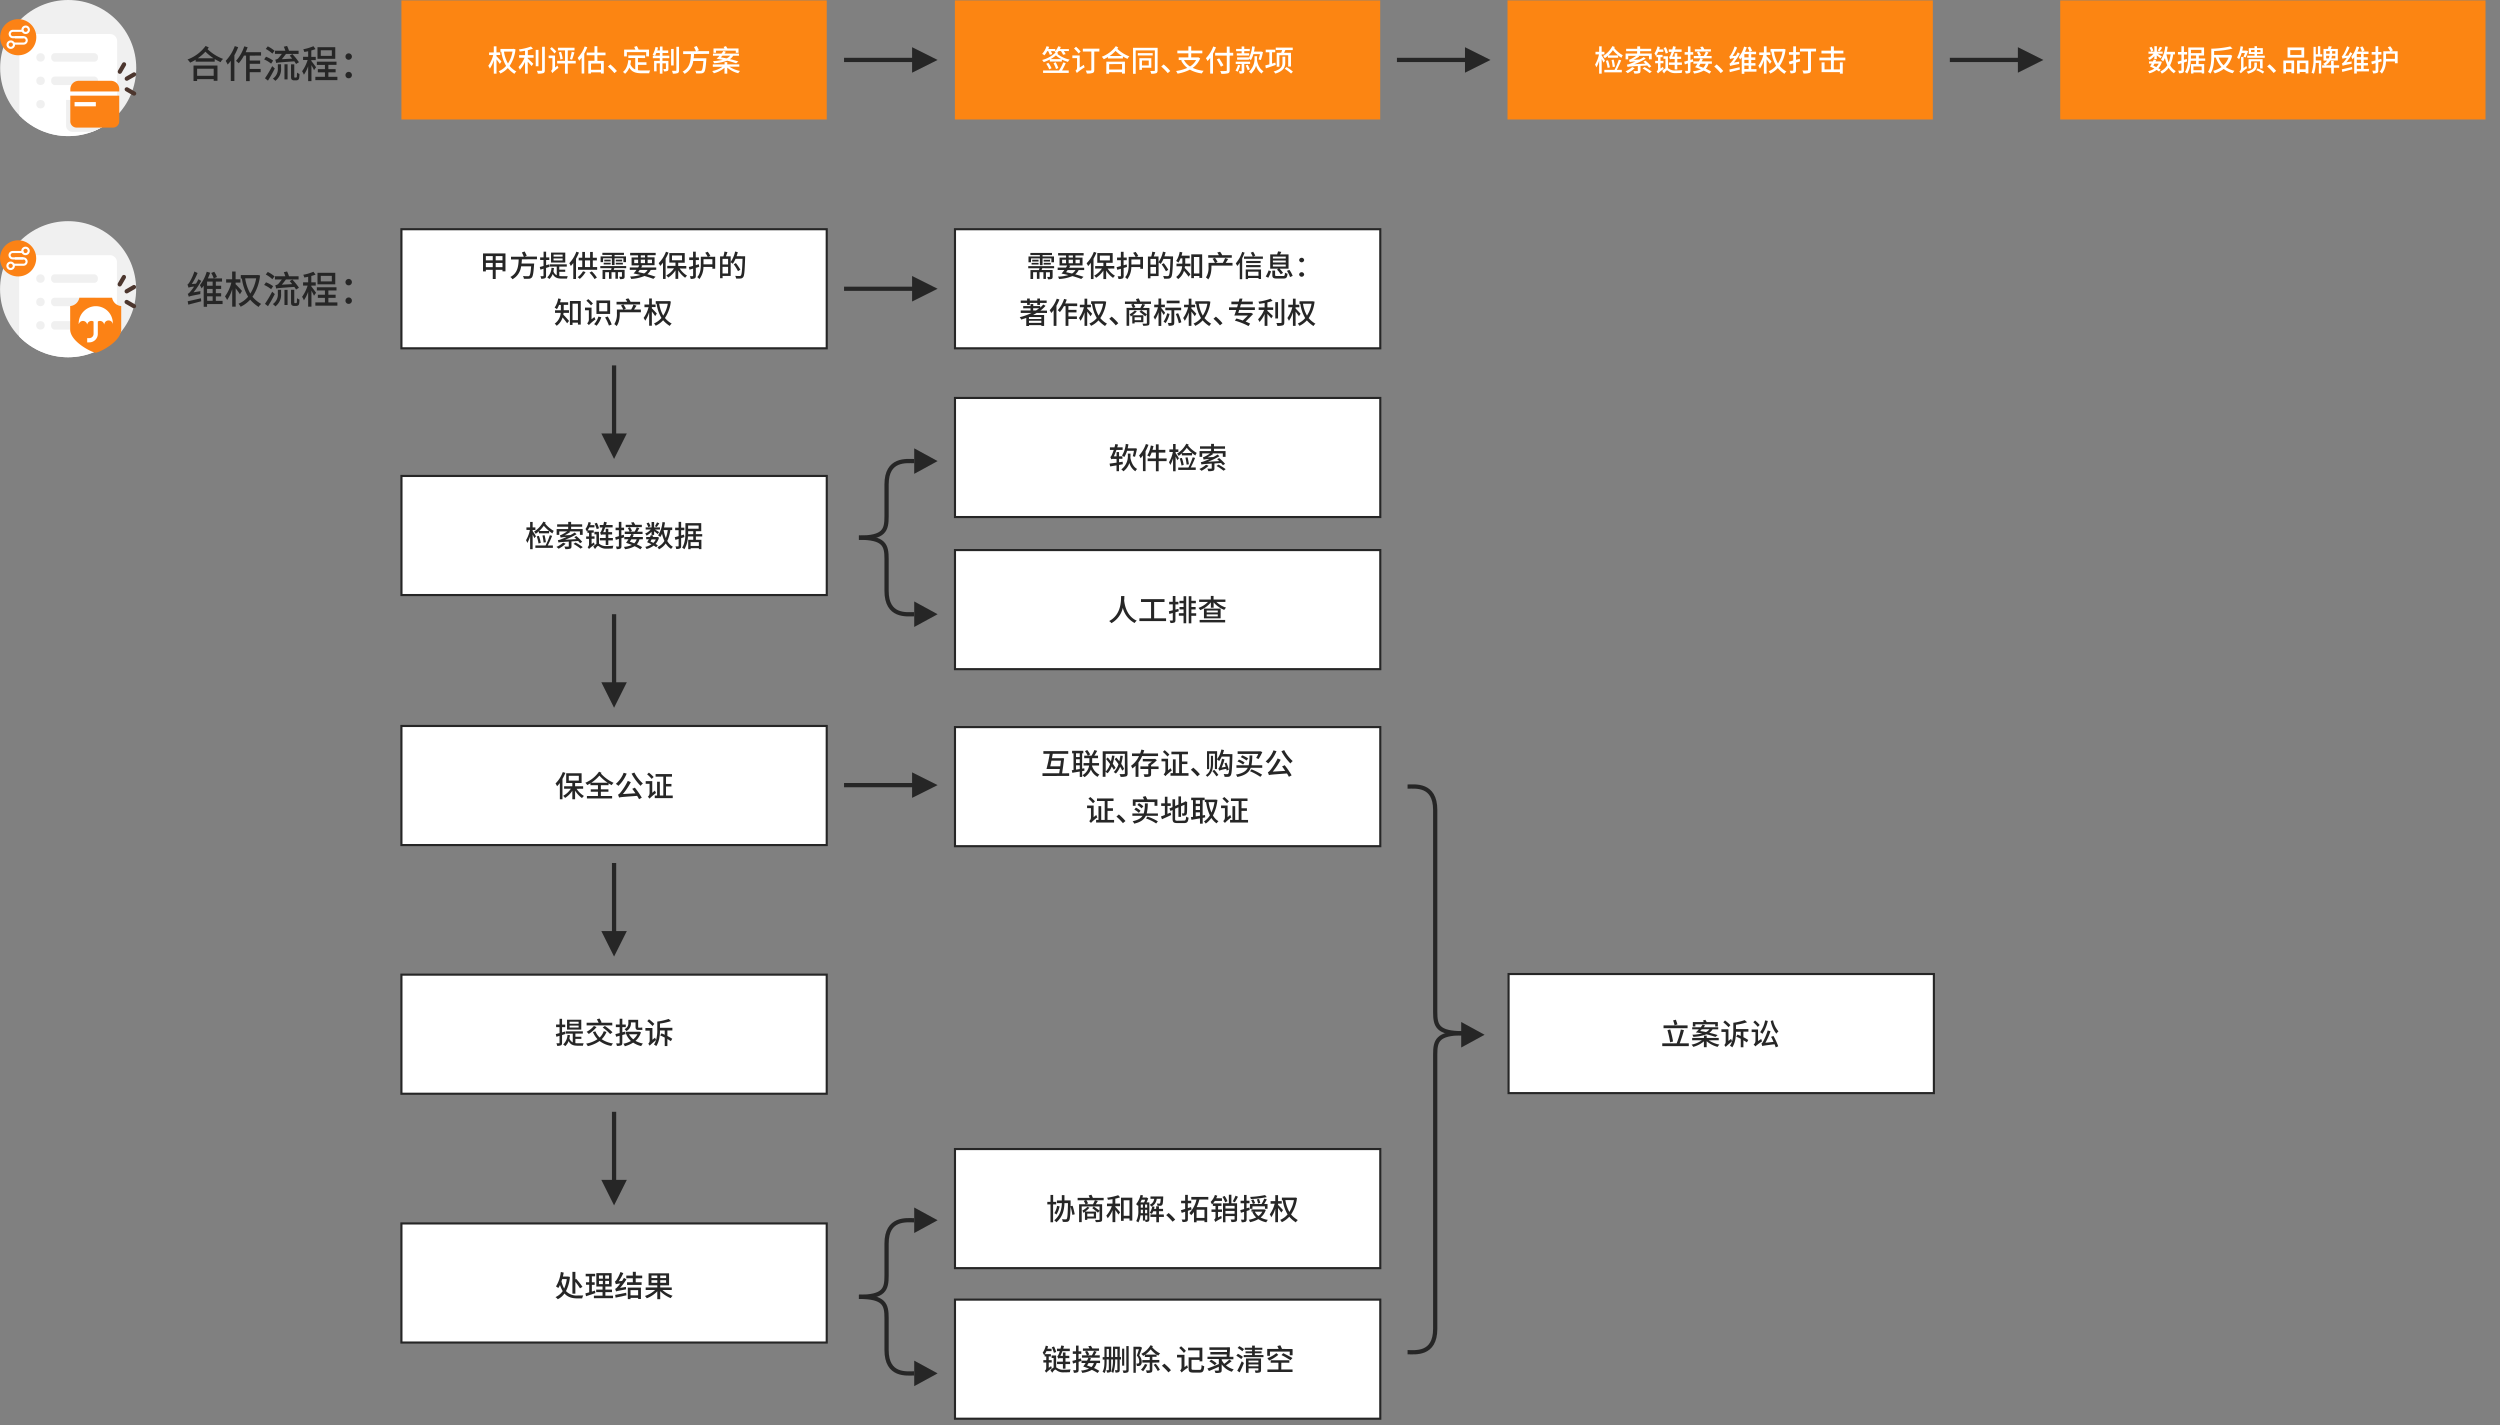 <svg id="图层_1" data-name="图层 1" xmlns="http://www.w3.org/2000/svg" xmlns:xlink="http://www.w3.org/1999/xlink" viewBox="0 0 1175.63 670.11"><rect x="0" y="0" width="1175.63" height="670.11" fill="#808080" stroke="none"/><defs><style>.cls-1,.cls-13,.cls-8{fill:none;}.cls-2{fill:#f0f0f0;}.cls-3{clip-path:url(#clip-path);}.cls-4,.cls-9{fill:#fff;}.cls-5{fill:#fc8215;}.cls-6{fill:#4c362e;}.cls-7{clip-path:url(#clip-path-2);}.cls-8{stroke:#fff;}.cls-13,.cls-8,.cls-9{stroke-miterlimit:10;}.cls-13,.cls-8{stroke-width:2px;}.cls-13,.cls-9{stroke:#262626;}.cls-10{fill:#fc8512;}.cls-11,.cls-12{fill:#262626;}.cls-12,.cls-13{fill-rule:evenodd;}</style><clipPath id="clip-path"><circle class="cls-1" cx="32.07" cy="32" r="32"/></clipPath><clipPath id="clip-path-2"><circle class="cls-1" cx="32.02" cy="136" r="32"/></clipPath></defs><title>process</title><circle class="cls-2" cx="32.07" cy="32" r="32"/><g class="cls-3"><path class="cls-4" d="M12.39,16H51.76a3.32,3.32,0,0,1,3.32,3.32V67a0,0,0,0,1,0,0h-46a0,0,0,0,1,0,0V19.32A3.32,3.32,0,0,1,12.39,16Z"/><rect class="cls-2" x="24.07" y="25" width="22" height="4" rx="1.66"/><rect class="cls-2" x="24.07" y="36" width="22" height="4" rx="1.66"/><circle class="cls-2" cx="19.07" cy="27" r="2"/><circle class="cls-2" cx="19.07" cy="38" r="2"/><circle class="cls-2" cx="19.07" cy="49" r="2"/><path class="cls-2" d="M31.07,47h24a0,0,0,0,1,0,0V59a3,3,0,0,1-3,3h-18a3,3,0,0,1-3-3V47A0,0,0,0,1,31.07,47Z"/></g><circle class="cls-5" cx="8.57" cy="17.5" r="8.5"/><rect class="cls-5" x="8.07" y="23" width="1" height="1"/><path class="cls-4" d="M12.07,13a1,1,0,1,1-1,1,1,1,0,0,1,1-1m0-1a2,2,0,1,0,2,2,2,2,0,0,0-2-2Z"/><path class="cls-4" d="M5.07,20a1,1,0,1,1-1,1,1,1,0,0,1,1-1m0-1a2,2,0,1,0,2,2,2,2,0,0,0-2-2Z"/><path class="cls-4" d="M5.07,16h0a1,1,0,0,1,1-1h5V14h-5a2,2,0,0,0-2,2h0a2,2,0,0,0,2,2h5V17h-5A1,1,0,0,1,5.07,16Z"/><path class="cls-4" d="M7.07,17v1h4a1,1,0,0,1,1,1h0a1,1,0,0,1-1,1H6.35v1h4.72a2,2,0,0,0,2-2h0a2,2,0,0,0-2-2Z"/><path class="cls-5" d="M33.07,45h23a0,0,0,0,1,0,0V57.06A2.94,2.94,0,0,1,53.14,60H36a2.94,2.94,0,0,1-2.94-2.94V45A0,0,0,0,1,33.07,45Z"/><path class="cls-5" d="M37,38H52.16a3.92,3.92,0,0,1,3.92,3.92V43a0,0,0,0,1,0,0h-23a0,0,0,0,1,0,0V41.92A3.92,3.92,0,0,1,37,38Z"/><rect class="cls-6" x="60.34" y="33" width="2" height="6" rx="1" transform="translate(60.83 107.12) rotate(-120)"/><rect class="cls-6" x="60.34" y="40" width="2" height="6" rx="1" transform="translate(-6.57 74.62) rotate(-60)"/><rect class="cls-6" x="56.34" y="29" width="2" height="6" rx="1" transform="translate(91 88.38) rotate(-150)"/><rect class="cls-4" x="35.07" y="48" width="10" height="2"/><circle class="cls-2" cx="32.02" cy="136" r="32"/><g class="cls-7"><path class="cls-4" d="M12.33,120H51.7A3.32,3.32,0,0,1,55,123.32V171a0,0,0,0,1,0,0H9a0,0,0,0,1,0,0V123.32A3.32,3.32,0,0,1,12.33,120Z"/><rect class="cls-2" x="24.02" y="129" width="22" height="4" rx="1.66"/><rect class="cls-2" x="24.02" y="140" width="22" height="4" rx="1.66"/><rect class="cls-2" x="24.02" y="151" width="22" height="4" rx="1.66"/><circle class="cls-2" cx="19.02" cy="131" r="2"/><circle class="cls-2" cx="19.02" cy="142" r="2"/><circle class="cls-2" cx="19.02" cy="153" r="2"/></g><path class="cls-5" d="M45,140h7.71A4.73,4.73,0,0,0,57,143.92v11c0,5.88-10.5,10.94-12,10.94s-12-5.06-12-10.94v-11A4.77,4.77,0,0,0,37.31,140Zm0,0"/><path class="cls-8" d="M45,151v6a3,3,0,0,1-3,3H41"/><rect class="cls-6" x="60.29" y="133" width="2" height="6" rx="1" transform="translate(-25.85 257.07) rotate(-120)"/><rect class="cls-6" x="60.29" y="140" width="2" height="6" rx="1" transform="translate(-93.2 124.57) rotate(-60)"/><rect class="cls-6" x="56.29" y="129" width="2" height="6" rx="1" transform="translate(40.9 274.96) rotate(-150)"/><circle class="cls-5" cx="8.52" cy="121.5" r="8.5"/><path class="cls-4" d="M44.48,144A8.17,8.17,0,0,0,37,152.27v0c0,.07.09.09.11,0a2,2,0,0,1,3.84.2.05.05,0,0,0,.1,0,2,2,0,0,1,3.9,0,.05.05,0,0,0,.1,0,2,2,0,0,1,3.9,0,.05.05,0,0,0,.1,0,2,2,0,0,1,4,.46v-1A8,8,0,0,0,44.48,144Z"/><rect class="cls-5" x="8.02" y="127" width="1" height="1"/><path class="cls-4" d="M12,117a1,1,0,1,1-1,1,1,1,0,0,1,1-1m0-1a2,2,0,1,0,2,2,2,2,0,0,0-2-2Z"/><path class="cls-4" d="M5,124a1,1,0,1,1-1,1,1,1,0,0,1,1-1m0-1a2,2,0,1,0,2,2,2,2,0,0,0-2-2Z"/><path class="cls-4" d="M5,120H5a1,1,0,0,1,1-1h5v-1H6a2,2,0,0,0-2,2H4a2,2,0,0,0,2,2h5v-1H6A1,1,0,0,1,5,120Z"/><path class="cls-4" d="M7,121v1h4a1,1,0,0,1,1,1h0a1,1,0,0,1-1,1H6.42v1H11a2,2,0,0,0,2-2h0a2,2,0,0,0-2-2Z"/><rect class="cls-9" x="709.41" y="458.04" width="200" height="56"/><rect class="cls-10" x="708.91" y="0.19" width="200" height="56"/><rect class="cls-10" x="968.82" y="0.19" width="200" height="56"/><path class="cls-11" d="M98.18,22.31c-.18.27-.36.54-.57.81a21.14,21.14,0,0,0,7.31,4.59,4.6,4.6,0,0,0-1.17,1.53c-1-.47-1.88-.93-2.78-1.47V29H92v-.9a21.56,21.56,0,0,1-2.6,1.37,7.2,7.2,0,0,0-1.22-1.49,18.59,18.59,0,0,0,8.52-6.38ZM91,30.83h11.26V38h-1.77V37.2h-7.8v.9H91Zm1.69,1.49v3.33h7.8V32.32Zm7.75-4.91a23.63,23.63,0,0,1-3.84-3.1A21.13,21.13,0,0,1,93,27.41Z"/><path class="cls-11" d="M112,22.18A28.17,28.17,0,0,1,110.22,26V38.1h-1.69V28.59a16.63,16.63,0,0,1-1.47,1.77,10.81,10.81,0,0,0-.94-1.73,20,20,0,0,0,4.28-6.95Zm5.43,4v2.29h4.9V30h-4.9v2.4h5.15v1.56h-5.15v4.18h-1.71v-12h-1a18.7,18.7,0,0,1-2.45,3.62,10.44,10.44,0,0,0-1.3-1.13,19.18,19.18,0,0,0,3.89-6.84l1.6.43c-.29.77-.59,1.57-.93,2.32h7.23v1.6Z"/><path class="cls-11" d="M127.5,29.93a15.06,15.06,0,0,0-3.29-2l.88-1.25a14.85,14.85,0,0,1,3.35,1.82Zm1.73,2.28c-.95,1.88-2.14,4-3.22,5.71l-1.41-1.11A52.6,52.6,0,0,0,128,31.1Zm-1.15-7a14.28,14.28,0,0,0-3.1-2.2l.94-1.21a14.28,14.28,0,0,1,3.17,2.09Zm2.57,5h1.52v1.8a6.76,6.76,0,0,1-2.7,6A5.34,5.34,0,0,0,128.3,37a5.44,5.44,0,0,0,2.35-5Zm8.56-.12a9.87,9.87,0,0,0-.81-1.25c-7.08.51-7.94.58-8.52.8a15,15,0,0,0-.43-1.57,3.32,3.32,0,0,0,1.3-.52c.3-.29,1.13-1.34,1.81-2.22h-3.27V23.86h4.88a14.71,14.71,0,0,0-.71-1.89l1.53-.36a13.54,13.54,0,0,1,.9,2.25h4.52v1.51h-5.94c-.61.81-1.33,1.73-1.94,2.47l4.86-.27c-.38-.51-.79-1-1.15-1.41l1.24-.73a28.49,28.49,0,0,1,3.1,3.83Zm-5.44.14h1.46v7.11h-1.46Zm5.35,6.23a.61.61,0,0,0,.32-.07.85.85,0,0,0,.18-.47c0-.29,0-.94.06-1.78a3.59,3.59,0,0,0,1.15.64,12.54,12.54,0,0,1-.18,2.06,1.28,1.28,0,0,1-.52.74,2,2,0,0,1-.94.21h-.9a1.64,1.64,0,0,1-1.06-.36c-.29-.27-.38-.59-.38-1.71V30.25h1.53v5.6a1,1,0,0,0,.09.58.36.36,0,0,0,.25.07Z"/><path class="cls-11" d="M147.66,33c-.23-.56-.73-1.53-1.2-2.38v7.53h-1.55v-7a17.92,17.92,0,0,1-2,4,8,8,0,0,0-.85-1.64,18.58,18.58,0,0,0,2.6-5.28h-2.14V26.7h2.39V24.11c-.61.13-1.24.24-1.82.33a8.27,8.27,0,0,0-.47-1.28,22.7,22.7,0,0,0,4.77-1.43l1,1.36a18.81,18.81,0,0,1-2,.64v3h2.09v1.55h-2.09v.36c.5.62,1.92,2.49,2.23,3Zm11,3.13v1.55H148.29V36.12h4.51V34h-3.34V32.52h3.34v-2H149V29h9.24v1.5h-3.82v2h3.41V34h-3.41v2.12Zm-1-8.48h-8.36V22.18h8.36Zm-1.62-4h-5.19v2.61h5.19Z"/><path class="cls-11" d="M162.46,26.61a1.51,1.51,0,1,1,1.51,1.5A1.47,1.47,0,0,1,162.46,26.61Zm0,8.72A1.51,1.51,0,1,1,164,36.82,1.47,1.47,0,0,1,162.46,35.33Z"/><rect class="cls-10" x="449.04" y="0.19" width="200" height="56"/><path class="cls-4" d="M754,29.43c-.15-.41-.49-1.08-.8-1.71v6.91H752V28.55a12.94,12.94,0,0,1-1.3,3.13,8.18,8.18,0,0,0-.62-1.3,15,15,0,0,0,1.83-4.8h-1.63V24.36H752V21.79h1.19v2.57h1.29v1.22h-1.29v.52c.36.49,1.35,2,1.56,2.45Zm2.15-3.22a17.64,17.64,0,0,1-1.49,1.19,7.35,7.35,0,0,0-.77-1.07,12.18,12.18,0,0,0,4.34-4.66l1.12.41c-.08.18-.18.35-.26.51A14.53,14.53,0,0,0,763.14,26a5.22,5.22,0,0,0-.64,1.21,17.39,17.39,0,0,1-1.57-1.15v1.09h-4.79Zm6.22,2.14a41.74,41.74,0,0,1-2.06,4.51h2.36V34h-8.23V32.86h4.8a30.54,30.54,0,0,0,2-4.79ZM756,31.94a21.76,21.76,0,0,0-.84-3.34l1-.25a18,18,0,0,1,.88,3.31Zm4.94-5.89a19.18,19.18,0,0,1-2.48-2.45,16.21,16.21,0,0,1-2.13,2.45Zm-2.56,5.47a27.81,27.81,0,0,0-.55-3.31l1-.14a23.17,23.17,0,0,1,.6,3.28Z"/><path class="cls-4" d="M768.72,32.08a15.83,15.83,0,0,1-3.32,2.34,8.54,8.54,0,0,0-1-.87,12.36,12.36,0,0,0,3.16-2ZM771.45,31v2.27c0,.63-.14,1-.64,1.15a7.1,7.1,0,0,1-2.24.19,5.13,5.13,0,0,0-.46-1.19c.79,0,1.58,0,1.8,0s.28-.06.28-.21V31.05c-3.86.24-4.42.31-4.83.47a9.83,9.83,0,0,0-.32-1.11,8,8,0,0,0,1.87-.58c.4-.13,1.22-.47,2.19-.92a13.76,13.76,0,0,0-2.75.28A9,9,0,0,0,766,28.1a3.63,3.63,0,0,0,1-.38,18.53,18.53,0,0,0,2.4-1.44h-3.73v1.61h-1.23V25.18h5.42v-1.1H764.7V22.94h5.21V21.78h1.36v1.16h5.2v1.14h-5.2v1.1h5.45v2.71h-1.29V26.28H770.5l.37.29a19.28,19.28,0,0,1-2.65,1.54L771,28a19.54,19.54,0,0,0,2-1.16l.89.77a34,34,0,0,1-5.4,2.62l5.32-.31c-.32-.31-.67-.62-1-.87l.91-.57a20.26,20.26,0,0,1,2.8,2.72l-1,.67a10.27,10.27,0,0,0-.91-1.07Zm1.89.53a24.46,24.46,0,0,1,3.41,2.15l-1,.72a23.85,23.85,0,0,0-3.34-2.22Z"/><path class="cls-4" d="M782,31.43a4.34,4.34,0,0,0,.37,1,15.25,15.25,0,0,0-2.71,2.1v0a3.89,3.89,0,0,0-.65-.86,1.77,1.77,0,0,0,.68-1.39V29.74h-1.35V28.63h1.35V26.89h-.76v-1c-.1.14-.2.25-.28.37A6.67,6.67,0,0,0,778,25.1a8.7,8.7,0,0,0,1.44-3.29l1.09.31a8.85,8.85,0,0,1-.35,1.15h2V24.4h-2.41a11.39,11.39,0,0,1-.76,1.39h2.84v1.1h-1v1.74h1.39v1.11h-1.39v2.48Zm2.38.62c.26.12.51.33.88.56a5,5,0,0,0,2.63.54c.88,0,2.31-.07,3.24-.18a5.83,5.83,0,0,0-.3,1.32c-.72.06-2.09.1-3,.1a5.19,5.19,0,0,1-2.79-.66c-.47-.31-.88-.66-1.13-.66s-.93.77-1.39,1.5l-.83-1.2a5.49,5.49,0,0,1,1.48-1.22V27.64h-.94V26.45h2.11Zm-1.08-6.85a15.16,15.16,0,0,0-1-2.63l1.08-.36a19.26,19.26,0,0,1,1,2.58Zm3.07,2.53a2.08,2.08,0,0,0-1.06.2,8.41,8.41,0,0,0-.42-1.13c.24-.07.43-.42.66-.91.09-.24.3-.79.53-1.49h-1.33V23.24h1.66c.13-.49.26-1,.34-1.52l1.29.26c-.1.4-.21.84-.35,1.26h3.09V24.4h-3.48c-.3.81-.62,1.57-.94,2.24h1.17V25.06h1.22v1.58h1.8v1.09h-1.8v1.64h2.16v1.14h-2.16v2.15h-1.22V30.51h-2.76V29.37h2.76V27.73Z"/><path class="cls-4" d="M796.26,29c-.44.12-.88.26-1.32.4v3.71c0,.65-.12,1-.49,1.2a3.7,3.7,0,0,1-1.73.23,5.12,5.12,0,0,0-.37-1.2h1.16c.17,0,.24,0,.24-.24V29.81l-1.44.46L792,29c.48-.11,1.08-.3,1.74-.48V25.72H792.2V24.51h1.55v-2.7h1.19v2.7h1.29v1.21h-1.29v2.46l1.14-.35Zm7.16.93a5.79,5.79,0,0,1-1.25,2.39,17.33,17.33,0,0,1,2.51,1.33l-.83,1a17.67,17.67,0,0,0-2.69-1.47,11.56,11.56,0,0,1-4.54,1.42,3.13,3.13,0,0,0-.53-1.1,11.66,11.66,0,0,0,3.76-.89,27.93,27.93,0,0,0-2.74-1c.35-.46.76-1.05,1.14-1.67h-1.93V28.88h2.57a10.51,10.51,0,0,0,.68-1.4l1.2.25a10.88,10.88,0,0,1-.55,1.15H805V30Zm1.45-2.49h-8.36v-1.1h2.28a6.86,6.86,0,0,0-.85-1.69l1-.39a7,7,0,0,1,1,1.7l-.9.38h2.14a13.18,13.18,0,0,0,1-2.05l1.23.35c-.33.57-.68,1.21-1,1.7h2.49Zm-.33-3.22H797V23.17h3.1a10,10,0,0,0-.58-1.08l1.22-.18a9.71,9.71,0,0,1,.71,1.26h3.13ZM799.61,30c-.24.41-.48.78-.72,1.13.68.21,1.39.47,2.08.75A4.45,4.45,0,0,0,802.11,30Z"/><path class="cls-4" d="M809.17,34.39a26.42,26.42,0,0,0-3.06-3.1l1.15-1a25.93,25.93,0,0,1,3.1,3.1Z"/><path class="cls-4" d="M817.86,29a6.86,6.86,0,0,0,0,1.08c-3.39.66-3.91.81-4.22,1a7,7,0,0,0-.39-1.1c.32-.08.65-.42,1.07-.94a16.69,16.69,0,0,0,1.24-1.69,7.51,7.51,0,0,0-2,.38,8.33,8.33,0,0,0-.39-1.16c.24-.06.47-.4.78-.86a19,19,0,0,0,1.77-3.88l1.16.55a22.37,22.37,0,0,1-2.13,4l1.54-.14a15.86,15.86,0,0,0,.89-1.62l1,.61a27.1,27.1,0,0,1-2.83,4.18Zm-4.63,3.7c1.21-.24,3-.67,4.83-1.09l.12,1.1c-1.65.44-3.4.87-4.73,1.24Zm12.73,1h-5.68v1h-1.23V27c-.25.33-.5.67-.77,1a7.64,7.64,0,0,0-.6-1.17,14.3,14.3,0,0,0,2.49-4.92l1.26.36a19.69,19.69,0,0,1-.84,2.08h2.13a9.59,9.59,0,0,0-.89-2l1.09-.45a9.27,9.27,0,0,1,1,1.92l-1.12.51h3v1.17h-2.29V27h1.94v1.17h-1.94v1.53h2v1.16h-2v1.64H826Zm-3.67-8.23h-2V27h2Zm0,2.69h-2v1.53h2Zm-2,4.33h2V30.84h-2Z"/><path class="cls-4" d="M832.31,30.09c-.32-.51-1-1.45-1.57-2.17v6.71h-1.27V28.27a14.48,14.48,0,0,1-1.87,4,7.89,7.89,0,0,0-.74-1.33,14.63,14.63,0,0,0,2.33-5.06h-1.92v-1.2h2.2V21.79h1.27v2.85h1.75v1.2h-1.75v.62c.48.42,2,2.06,2.34,2.44Zm7.35-6.87A17.05,17.05,0,0,1,836.89,31a11.45,11.45,0,0,0,3.19,2.65,3,3,0,0,0-.92,1.09A13.9,13.9,0,0,1,836,32a11.3,11.3,0,0,1-3.49,2.6,4.63,4.63,0,0,0-.8-1.1,9.17,9.17,0,0,0,3.5-2.57A17.89,17.89,0,0,1,833,24.3l.14,0h-.54V23h5.82v0h.23l.21-.05Zm-5.44,1.05a16,16,0,0,0,1.87,5.58,14.83,14.83,0,0,0,2.15-5.58Z"/><path class="cls-4" d="M846.51,28.88l-1.94.55V33c0,.68-.15,1-.56,1.22a4.53,4.53,0,0,1-2,.25,4.73,4.73,0,0,0-.39-1.23,13,13,0,0,0,1.39,0c.2,0,.27-.07.27-.26V29.81l-1.73.47L841.17,29l2.09-.53V25.74h-2V24.51h2V21.79h1.31v2.72h1.78v1.23h-1.78v2.39l1.78-.48ZM854,24.2h-2.38v8.63c0,.83-.2,1.25-.76,1.47a8,8,0,0,1-2.76.27,6.34,6.34,0,0,0-.52-1.43c.94.06,2,0,2.27,0s.37-.1.37-.35V24.2h-3.77V22.9H854Z"/><path class="cls-4" d="M862.33,32.65h2.88V29.33h1.35v5.32h-1.35v-.72h-8.6V29.34H858v3.31h3V28.36h-5.47V27.08H861V25.13h-4.46V23.84H861V21.79h1.38v2.05h4.47v1.29h-4.47v1.95h5.4v1.28h-5.4Z"/><path class="cls-4" d="M1013.09,26.38a9.5,9.5,0,0,1-2.29,1.83,4.26,4.26,0,0,0-.69-1,7,7,0,0,0,2.58-1.93h-2.37v-1h2.77V21.72h1.19v2.54H1017v1h-2.39c.68.4,1.71,1.05,2,1.24l-.7.93c-.34-.32-1.05-.9-1.67-1.36v1.74h-1.19Zm2.19,7.25a10.43,10.43,0,0,0-1.15-.76,9.35,9.35,0,0,1-3.39,1.62,3.61,3.61,0,0,0-.59-1,8.89,8.89,0,0,0,2.93-1.21,19.93,19.93,0,0,0-2.06-1,14.65,14.65,0,0,0,.85-1.38h-1.28V28.88h1.82a8.33,8.33,0,0,0,.35-.87l1.16.23c-.08.21-.18.42-.28.64h2.06l.21-.05.7.28a7.42,7.42,0,0,1-1.64,3c.41.24.8.46,1.09.67Zm-3.7-9.4a6.35,6.35,0,0,0-.83-1.8l1-.4a6.39,6.39,0,0,1,.86,1.77Zm1.56,5.72-.54.95c.46.2.93.42,1.39.66a6,6,0,0,0,1.15-1.61Zm3.64-7.54a19.46,19.46,0,0,1-1.25,1.74l-.84-.38a11.89,11.89,0,0,0,1-1.82Zm5.17,3.17a16.42,16.42,0,0,1-1.45,5.12,7.16,7.16,0,0,0,2.68,2.75,4.39,4.39,0,0,0-.86,1,7.88,7.88,0,0,1-2.52-2.58,8.7,8.7,0,0,1-3.21,2.76,5.58,5.58,0,0,0-.68-1.06,7.21,7.21,0,0,0,3.26-2.89,17.43,17.43,0,0,1-1.12-3.36,8.69,8.69,0,0,1-.85,1.55,6.51,6.51,0,0,0-1-.81,14.14,14.14,0,0,0,2-6.25l1.19.17c-.12.81-.27,1.61-.45,2.37h3.84v1.22Zm-3.16,0a19.25,19.25,0,0,0,1.05,3.75,16.91,16.91,0,0,0,.9-3.75Z"/><path class="cls-4" d="M1027,29.37V33c0,.65-.13,1-.51,1.2a4,4,0,0,1-1.82.25,4.21,4.21,0,0,0-.35-1.21c.56,0,1.08,0,1.23,0s.26-.06.26-.26V29.75l-1.52.46L1024,29c.5-.12,1.12-.31,1.81-.5V25.66h-1.63v-1.2h1.63V21.75H1027v2.71h1.5v1.2H1027v2.45l1.34-.39.18,1.18Zm6.93-.78v1.55h2.59v4.4h-1.17v-.45h-3.88v.49h-1.14V30.14h2.38V28.59h-2.49a12.79,12.79,0,0,1-1.67,6,5.43,5.43,0,0,0-1.08-.74c1.43-2.1,1.56-5.13,1.56-7.32V22.31h7.44V26.1H1034v1.4h3v1.09Zm-1.22-1.09V26.1h-2.42v.42c0,.3,0,.63,0,1Zm-2.42-4.05V25h4.94V23.45Zm5.06,7.79h-3.88V33h3.88Z"/><path class="cls-4" d="M1049.69,26.17a11.26,11.26,0,0,1-3,5.39,11.11,11.11,0,0,0,4.09,1.73,5.5,5.5,0,0,0-.84,1.14,11.25,11.25,0,0,1-4.25-2,13.34,13.34,0,0,1-4.21,2.07,6.36,6.36,0,0,0-.75-1.18,11.92,11.92,0,0,0,3.93-1.79A12,12,0,0,1,1042,27.1h-.81c0,2.32-.34,5.44-1.74,7.51a5,5,0,0,0-1.15-.77c1.43-2.1,1.56-5.08,1.56-7.23V22.9a45.42,45.42,0,0,0,8.92-1.06l1.08,1a40.47,40.47,0,0,1-8.67,1.15v1.84h7.33l.23-.07Zm-6.37.93a9.58,9.58,0,0,0,2.31,3.6,9.19,9.19,0,0,0,2.34-3.6Z"/><path class="cls-4" d="M1054.14,24.92a13.11,13.11,0,0,1-1.22,2.93,6.81,6.81,0,0,0-.94-.8,13.91,13.91,0,0,0,1.64-5.3l1.18.23c-.09.61-.23,1.23-.37,1.83h1.71l.2,0,.81.25A17.91,17.91,0,0,1,1056,27l-1-.32a14,14,0,0,0,.68-1.72Zm2.23,6.11a6.19,6.19,0,0,0,.36,1,19.29,19.29,0,0,0-3,2.48,4.29,4.29,0,0,0-.69-.84,2,2,0,0,0,.83-1.51V26.77H1055V32Zm4.94-.23c0,1.54-.78,3-4.14,3.85a4.5,4.5,0,0,0-.7-1c3.12-.71,3.64-1.75,3.64-2.87V29.43h1.2Zm3.71-4.62v1h-8.25v-1h3.42v-.79h-2.7V22.64h2.7v-.9h1.16v.9h2.75v2.75h-2.75v.79Zm-2.24,6V28.85h-4.2v3.34h-1.19V27.83H1064v4.36Zm-2.59-7.69v-1h-1.64v1Zm1.43,7.65a14.76,14.76,0,0,1,3.11,1.55l-.6.91A14,14,0,0,0,1061,33Zm-.27-8.63v1H1063v-1Z"/><path class="cls-4" d="M1069.18,34.33a25.57,25.57,0,0,0-3.06-3.09l1.15-1a25.85,25.85,0,0,1,3.1,3.09Z"/><path class="cls-4" d="M1073.75,28.45h5.07v6h-1.28v-.63H1075v.72h-1.24Zm1.24,1.24v2.92h2.55V29.69Zm8.57-2.6h-7.83V22.31h7.83Zm-1.33-3.53H1077v2.28h5.25Zm3.29,4.89v6.06h-1.3v-.65h-2.78v.72h-1.24V28.45Zm-1.3,4.16V29.69h-2.78v2.92Z"/><path class="cls-4" d="M1089,27.3c0,.36,0,.73,0,1.13h2.57v6.15h-1.12v-5H1089a18.32,18.32,0,0,1-.87,5.09,5.67,5.67,0,0,0-1.12-.42,20.82,20.82,0,0,0,.91-6.91V22.05H1089v3.46h1V21.74h1.1v3.77h.94v1.1H1089Zm11,4.55h-2.51v2.73h-1.24V31.85H1092V30.73h1.3a7.57,7.57,0,0,0-.85-.67,6,6,0,0,0,1.89-1.57h-1.72V23h2.07a8.63,8.63,0,0,0,.32-1.29l1.5.15a10.62,10.62,0,0,1-.5,1.14h3.36v5.46h-3.57a6.38,6.38,0,0,1-2.22,2.24h2.61v-2h1.24v2H1100Zm-6.13-6.6h1.65V24.06h-1.65Zm1.17,2.2a4.79,4.79,0,0,0,.37-1.21h-1.54v1.21Zm3.16-1.21h-1.59a6.81,6.81,0,0,1-.28,1.21h1.87Zm0-2.18h-1.5v1.19h1.5Z"/><path class="cls-4" d="M1105.87,28.9a6.78,6.78,0,0,0,0,1.08c-3.39.65-3.91.81-4.22,1a6.58,6.58,0,0,0-.39-1.09,2.59,2.59,0,0,0,1.07-.94,17.19,17.19,0,0,0,1.24-1.7,7.51,7.51,0,0,0-2,.38,8.79,8.79,0,0,0-.39-1.16c.24-.06.48-.39.78-.85a18.85,18.85,0,0,0,1.77-3.89l1.16.55a22.81,22.81,0,0,1-2.13,4l1.54-.14a16,16,0,0,0,.89-1.63l1,.62a27,27,0,0,1-2.83,4.17Zm-4.63,3.69c1.21-.23,3-.67,4.83-1.09l.12,1.11c-1.65.43-3.4.87-4.73,1.23Zm12.73,1h-5.67v1h-1.24V26.92c-.25.34-.5.67-.77,1a7.29,7.29,0,0,0-.6-1.18,14.21,14.21,0,0,0,2.49-4.92l1.26.37a18.36,18.36,0,0,1-.84,2.07h2.13a9.3,9.3,0,0,0-.89-2l1.09-.45a8.19,8.19,0,0,1,1,1.92l-1.12.5h3v1.18h-2.29v1.51h1.94V28.1h-1.94v1.53h2v1.16h-2v1.64H1114Zm-3.67-8.22h-2v1.51h2Zm0,2.69h-2v1.53h2Zm-2,4.33h2V30.79h-2Z"/><path class="cls-4" d="M1120,28.85c-.54.17-1.07.34-1.6.49V33c0,.68-.14,1.06-.52,1.25a4,4,0,0,1-1.9.27,6.25,6.25,0,0,0-.4-1.28c.58,0,1.14,0,1.29,0s.25-.06.25-.26V29.72l-1.72.51-.31-1.28c.56-.12,1.26-.32,2-.52V25.69h-1.8V24.44h1.8v-2.7h1.28v2.7h1.48v1.25h-1.48v2.38l1.43-.41Zm7.5-4.73v5.62h-1.28v-.83H1122a9.41,9.41,0,0,1-1.92,5.73,5.43,5.43,0,0,0-1-1c1.51-1.67,1.68-4.09,1.68-5.94V24.12H1124a10.07,10.07,0,0,0-1.15-1.89l1.16-.46a8.35,8.35,0,0,1,1.26,1.94l-1,.41Zm-1.28,3.56v-2.4h-4.18v2.4Z"/><rect class="cls-9" x="188.77" y="107.79" width="200" height="56"/><path class="cls-11" d="M237.7,119.18v8.42h-1.4v-.71h-3.2v4.31h-1.38v-4.31h-3.25v.74h-1.33v-8.45Zm-9.23,1.25v2h3.25v-2Zm3.25,5.21v-2h-3.25v2Zm4.58-5.21h-3.2v2h3.2Zm0,5.21v-2h-3.2v2Z"/><path class="cls-11" d="M245.41,121.94c0,.66-.08,1.33-.16,2h5.95a3.52,3.52,0,0,1-.06.59c-.26,3.87-.53,5.41-1.09,6a1.9,1.9,0,0,1-1.33.55,19.45,19.45,0,0,1-2.37,0,2.46,2.46,0,0,0-.46-1.27c1,.08,2,.09,2.34.09a1,1,0,0,0,.67-.17c.39-.32.65-1.62.87-4.48h-4.72a8,8,0,0,1-4.06,6.07,4.16,4.16,0,0,0-1-1.07c3.47-1.76,3.79-5.17,3.93-8.25H240.3v-1.27h6a12.87,12.87,0,0,0-.89-2l1.28-.48a13.92,13.92,0,0,1,1,2l-.93.41h5.75v1.27Z"/><path class="cls-11" d="M256.78,126v3.63c0,.65-.12,1-.49,1.19a4,4,0,0,1-1.82.26,4.21,4.21,0,0,0-.35-1.21c.56,0,1.08,0,1.23,0s.24-.06.24-.26v-3.25l-1.47.45-.29-1.26c.49-.13,1.1-.29,1.76-.48v-2.81H254v-1.21h1.62v-2.7h1.19v2.7h1.49v1.21h-1.49v2.46l1.35-.39.18,1.18Zm6.26,3.8a7.43,7.43,0,0,0,1.17.07H267a4.06,4.06,0,0,0-.36,1.15h-2.41c-1.95,0-3.41-.35-4.32-2.2a6,6,0,0,1-1.58,2.39,6,6,0,0,0-1-.78,6.39,6.39,0,0,0,2-4.51l1.18.14a14.9,14.9,0,0,1-.26,1.47,3.14,3.14,0,0,0,1.56,1.93v-4.09h-3.36V124.3h8.08v1.06H263v1.46h2.8v1H263Zm2.78-6.36h-6.7v-4.65h6.7Zm-1.25-3.7h-4.26v.93h4.26Zm0,1.81h-4.26v.93h4.26Z"/><path class="cls-11" d="M272.25,118.76a22.18,22.18,0,0,1-1.38,2.92v9.51h-1.28v-7.51a15.6,15.6,0,0,1-1.16,1.41,10.16,10.16,0,0,0-.72-1.33,15.25,15.25,0,0,0,3.32-5.39Zm3.11,9.18a12,12,0,0,1-2.72,3.22,8.49,8.49,0,0,0-1-.83,9.05,9.05,0,0,0,2.52-2.78Zm5.45-2.34v1.27h-9V125.6h2v-3.15h-1.68V121.2h1.68v-2.72h1.27v2.72h2.41v-2.74h1.28v2.74h1.9v1.25h-1.9v3.15Zm-5.73,0h2.41v-3.15h-2.41Zm3.2,2a17,17,0,0,1,2.4,2.93l-1.09.7a15.52,15.52,0,0,0-2.37-3Z"/><path class="cls-11" d="M288.91,126.08q-.17.44-.33.84h5.15V130c0,.56-.1.89-.49,1.07a4.13,4.13,0,0,1-1.68.2,4.09,4.09,0,0,0-.39-1.13h1.11c.15,0,.19,0,.19-.18v-2h-1.88v3.12H289.4V128h-1.83v3.12h-1.19V128H284.6v3.19h-1.25v-4.24h4c.08-.27.17-.56.24-.84h-5.3v-1h12.17v1Zm-5.32-2.81h-1.16v-2.71h5.29v-.68h-4.45v-1h10.15v1H289v.68h5.38v2.71h-1.22v-1.82H289v3.2h-1.26v-3.2h-4.13Zm.29.27h3.28v.81h-3.28Zm3.28-.63h-3v-.81h3Zm5.41-.81v.81h-3v-.81Zm-3,1.44h3.34v.83h-3.34Z"/><path class="cls-11" d="M306,126.94a5.9,5.9,0,0,1-1.6,2c1.5.41,2.86.82,3.89,1.2l-1.06,1c-1.07-.42-2.51-.89-4.16-1.36a17.92,17.92,0,0,1-6.29,1.38,3.44,3.44,0,0,0-.49-1.12,19.6,19.6,0,0,0,4.89-.73c-1-.25-2.12-.49-3.23-.72a15.67,15.67,0,0,0,1.35-1.68h-3.15v-1.12h3.91a10.06,10.06,0,0,0,.58-1H297v-3.71h3.05v-1h-3.72V118.9h12V120h-3.85v1h3.33v3.71h-6.48l.7.17c-.16.29-.31.57-.49.88h7.06v1.12Zm-7.75-3.2h1.83V122.1h-1.83Zm2.59,3.2c-.27.35-.52.72-.76,1l2.81.63a4.71,4.71,0,0,0,1.65-1.64Zm.48-5.88h2v-1h-2Zm2,2.68V122.1h-2v1.64Zm1.23-1.64v1.64h2.05V122.1Z"/><path class="cls-11" d="M314.38,118.78a26.44,26.44,0,0,1-1.37,2.84v9.55h-1.24v-7.66a15.12,15.12,0,0,1-1.3,1.56,7.89,7.89,0,0,0-.73-1.32,15,15,0,0,0,3.42-5.37Zm5.26,7.48a10.54,10.54,0,0,0,3.46,3.36,5.66,5.66,0,0,0-.91,1,12.31,12.31,0,0,1-3.25-3.49v4h-1.3v-4a11.36,11.36,0,0,1-3.42,3.39,5.9,5.9,0,0,0-.89-1,10.45,10.45,0,0,0,3.63-3.33h-3.18v-1.18h3.86v-1.53h-2.88V119H322v4.56h-3.06v1.53h3.79v1.18ZM316,122.39h4.72v-2.25H316Z"/><path class="cls-11" d="M328.81,125.47c-.53.17-1.06.34-1.59.49v3.67c0,.68-.14,1.05-.52,1.25a4.23,4.23,0,0,1-1.91.27,5.64,5.64,0,0,0-.39-1.28c.57,0,1.13,0,1.29,0s.25-.06.25-.26v-3.29l-1.72.51-.31-1.28c.56-.13,1.26-.32,2-.52v-2.74h-1.81v-1.25h1.81v-2.7h1.28v2.7h1.48v1.25h-1.48v2.38l1.42-.41Zm7.51-4.73v5.62H335v-.83h-4.2a9.48,9.48,0,0,1-1.92,5.73,5.49,5.49,0,0,0-1-.95c1.52-1.67,1.68-4.09,1.68-5.94v-3.63h3.21a9.57,9.57,0,0,0-1.15-1.89l1.17-.47a9.36,9.36,0,0,1,1.26,2l-1,.41ZM335,124.3v-2.4h-4.17v2.4Z"/><path class="cls-11" d="M350.4,120.51s0,.45,0,.62c-.2,6.32-.36,8.49-.92,9.19a1.58,1.58,0,0,1-1.22.66,16.46,16.46,0,0,1-2.12,0,3,3,0,0,0-.42-1.26c.9.07,1.71.08,2.06.08a.62.62,0,0,0,.59-.24c.45-.46.63-2.57.81-7.86h-3.3a14.71,14.71,0,0,1-1.28,2.36,6.53,6.53,0,0,0-1-.73v6.43h-3.8v1.06h-1.19V120.58h1.57a15.08,15.08,0,0,0,.49-2.27l1.42.24c-.24.7-.51,1.45-.73,2h2.24v2.65a13.43,13.43,0,0,0,2.09-4.92l1.26.3c-.17.64-.35,1.29-.58,1.9Zm-10.63,1.21v2.66h2.61v-2.66Zm2.61,6.89v-3.1h-2.61v3.1Zm4.66-1.09a22.55,22.55,0,0,0-2-3.24l1-.57a25.82,25.82,0,0,1,2.12,3.12Z"/><path class="cls-11" d="M265,147.12c0,.27-.07.53-.13.8.7.69,2.32,2.51,2.72,3l-.9,1.12a32.88,32.88,0,0,0-2.14-2.76,7.52,7.52,0,0,1-2.77,3.92,5.13,5.13,0,0,0-.93-1,6.82,6.82,0,0,0,2.83-5.06H261v-1.23h2.75v-2.51h-.86a10.39,10.39,0,0,1-1,2,7.81,7.81,0,0,0-1.07-.75,10.7,10.7,0,0,0,1.67-4.3l1.25.24c-.12.53-.24,1.06-.38,1.56h3.82v1.22h-2.09v2.51h2.48v1.23Zm8.1-5.57v11.09h-1.32v-.89h-2.55v1.05H268V141.55Zm-1.32,9v-7.75h-2.55v7.75Z"/><path class="cls-11" d="M279.53,149.07a5,5,0,0,0,.51,1.12,23.63,23.63,0,0,0-3.14,2.69,4.1,4.1,0,0,0-.81-.85,2.25,2.25,0,0,0,.82-1.66V145.9h-1.82v-1.24h3.08v5.47Zm-1.62-5.46a15.71,15.71,0,0,0-2.16-2.17l.85-.79a18.89,18.89,0,0,1,2.22,2.06Zm4.84,5.57a10.83,10.83,0,0,1-2.22,4,12,12,0,0,0-1.15-.76,8.25,8.25,0,0,0,2-3.54Zm4.16-1.55h-6.43v-6.35h6.43Zm-1.34-5.1h-3.8v3.86h3.8Zm.2,6.3a20.09,20.09,0,0,1,1.89,3.77l-1.31.5a18.94,18.94,0,0,0-1.8-3.82Z"/><path class="cls-11" d="M301.38,146.84h-9.92v.66c0,1.7-.25,4.19-1.5,5.84a5.91,5.91,0,0,0-1.08-.92,8.41,8.41,0,0,0,1.22-4.95v-1.9h3a10.63,10.63,0,0,0-1.1-1.92l1.13-.46a9.33,9.33,0,0,1,1.2,1.93l-1,.45h3.47a15,15,0,0,0,1.08-2.3l1.45.46c-.41.63-.82,1.31-1.2,1.84h3.23Zm-.35-3.68h-11.1v-1.25h5a7.69,7.69,0,0,0-.74-1.26l1.32-.35a8.45,8.45,0,0,1,1,1.61H301Z"/><path class="cls-11" d="M308.11,148.65c-.33-.5-1-1.44-1.57-2.17v6.71h-1.28v-6.36a14.2,14.2,0,0,1-1.86,4,7.89,7.89,0,0,0-.74-1.33,14.3,14.3,0,0,0,2.32-5.05h-1.92V143.2h2.2v-2.84h1.28v2.84h1.75v1.21h-1.75V145c.47.42,2,2.06,2.34,2.44Zm7.35-6.86a17.06,17.06,0,0,1-2.77,7.74,11.31,11.31,0,0,0,3.19,2.65,2.92,2.92,0,0,0-.92,1.09,13.69,13.69,0,0,1-3.13-2.67,11.19,11.19,0,0,1-3.49,2.59,4.54,4.54,0,0,0-.79-1.09,9.46,9.46,0,0,0,3.5-2.58,17.83,17.83,0,0,1-2.27-6.66l.14,0h-.55v-1.25h6.05l.21-.06ZM310,142.84a16,16,0,0,0,1.88,5.57,14.84,14.84,0,0,0,2.14-5.57Z"/><rect class="cls-9" x="188.79" y="223.82" width="200" height="56"/><path class="cls-11" d="M251.28,253.06c-.16-.4-.49-1.08-.8-1.71v6.91h-1.19v-6.08a13.61,13.61,0,0,1-1.31,3.14,7.75,7.75,0,0,0-.61-1.3,15.29,15.29,0,0,0,1.82-4.81h-1.63V248h1.73v-2.56h1.19V248h1.29v1.22h-1.29v.52c.35.49,1.34,2,1.55,2.45Zm2.14-3.22a15.84,15.84,0,0,1-1.49,1.19,7.28,7.28,0,0,0-.77-1.06,12.23,12.23,0,0,0,4.35-4.67l1.12.41c-.09.18-.19.35-.27.52a14.53,14.53,0,0,0,4.06,3.42,5,5,0,0,0-.64,1.2,15.66,15.66,0,0,1-1.57-1.15v1.09h-4.79Zm6.22,2.14a41.92,41.92,0,0,1-2.06,4.52H260v1.14h-8.24V256.5h4.8a29.72,29.72,0,0,0,2-4.8Zm-6.39,3.59a21.37,21.37,0,0,0-.84-3.33l1-.26a17.2,17.2,0,0,1,.88,3.31Zm4.95-5.88a19.84,19.84,0,0,1-2.48-2.45,16.72,16.72,0,0,1-2.13,2.45Zm-2.57,5.46a29.86,29.86,0,0,0-.54-3.31l1-.14a25.1,25.1,0,0,1,.61,3.28Z"/><path class="cls-11" d="M266,255.71a15.22,15.22,0,0,1-3.32,2.34,10.76,10.76,0,0,0-1-.87,11.86,11.86,0,0,0,3.15-2Zm2.74-1.11v2.27c0,.63-.14,1-.65,1.15a6.73,6.73,0,0,1-2.24.2,5,5,0,0,0-.46-1.19,17.92,17.92,0,0,0,1.8,0c.23,0,.28-.05.28-.21v-2.14c-3.86.24-4.42.31-4.83.46a10.47,10.47,0,0,0-.32-1.11,7.89,7.89,0,0,0,1.88-.57c.39-.14,1.22-.48,2.18-.93a12,12,0,0,0-2.74.29,9.35,9.35,0,0,0-.33-1.1,3.79,3.79,0,0,0,1-.38,18.11,18.11,0,0,0,2.39-1.44H263v1.61h-1.24v-2.7h5.42v-1.11H262v-1.13h5.21v-1.16h1.36v1.16h5.2v1.13h-5.2v1.11H274v2.7h-1.29v-1.61h-4.93l.37.3a20.36,20.36,0,0,1-2.65,1.54l2.75-.14a19.43,19.43,0,0,0,2-1.17l.9.77a34.52,34.52,0,0,1-5.41,2.62l5.32-.3c-.32-.31-.67-.62-1-.87l.91-.58a21.59,21.59,0,0,1,2.81,2.72l-1,.67a12,12,0,0,0-.91-1.06Zm1.89.54a24.31,24.31,0,0,1,3.4,2.14l-1,.73a24.59,24.59,0,0,0-3.33-2.23Z"/><path class="cls-11" d="M279.3,255.07a4.74,4.74,0,0,0,.37,1,15.25,15.25,0,0,0-2.71,2.1v0a4.15,4.15,0,0,0-.64-.87,1.8,1.8,0,0,0,.67-1.39v-2.52h-1.35v-1.11H277v-1.73h-.76v-1l-.28.38a6.74,6.74,0,0,0-.63-1.17,8.48,8.48,0,0,0,1.44-3.29l1.1.31a10.08,10.08,0,0,1-.35,1.15h2V248h-2.41a10.69,10.69,0,0,1-.76,1.39h2.85v1.11h-1v1.73h1.38v1.11h-1.38v2.48Zm2.39.61c.25.13.5.34.88.56a4.9,4.9,0,0,0,2.62.55c.88,0,2.31-.07,3.25-.18a5.4,5.4,0,0,0-.31,1.31c-.72.06-2.09.1-3,.1a5.16,5.16,0,0,1-2.78-.66c-.48-.3-.89-.65-1.14-.65s-.92.77-1.39,1.49L279,257a5.5,5.5,0,0,1,1.47-1.22v-4.51h-.94v-1.19h2.12Zm-1.08-6.85a16.83,16.83,0,0,0-1-2.63l1.08-.35a20.29,20.29,0,0,1,1,2.58Zm3.06,2.54a2.14,2.14,0,0,0-1.06.19,8.94,8.94,0,0,0-.42-1.13c.24-.07.43-.42.66-.91.1-.24.31-.79.53-1.49h-1.33v-1.16h1.67c.12-.49.25-1,.33-1.51l1.29.25c-.1.41-.21.84-.35,1.26h3.1V248H284.6c-.3.82-.62,1.57-.94,2.25h1.18v-1.59h1.22v1.59h1.79v1.09h-1.79V253h2.15v1.13h-2.15v2.16h-1.22v-2.16h-2.76V253h2.76v-1.64Z"/><path class="cls-11" d="M293.54,252.67l-1.31.41v3.71c0,.64-.13,1-.5,1.19a3.68,3.68,0,0,1-1.73.24,4.63,4.63,0,0,0-.37-1.21c.52,0,1,0,1.17,0s.23-.06.23-.24v-3.35l-1.44.46-.29-1.26c.47-.11,1.08-.29,1.73-.47v-2.82h-1.55v-1.2H291v-2.71h1.2v2.71h1.28v1.2h-1.28v2.47l1.13-.35Zm7.16.94a5.69,5.69,0,0,1-1.25,2.38,18.91,18.91,0,0,1,2.51,1.33l-.83,1a17.67,17.67,0,0,0-2.69-1.47,11.36,11.36,0,0,1-4.53,1.41,3.37,3.37,0,0,0-.54-1.09,11.63,11.63,0,0,0,3.76-.9,28.58,28.58,0,0,0-2.73-1c.35-.47.75-1.05,1.13-1.67H293.6v-1.09h2.58a13.46,13.46,0,0,0,.67-1.4l1.2.25a11.75,11.75,0,0,1-.54,1.15h4.8v1.09Zm1.46-2.49h-8.37V250h2.29a7.44,7.44,0,0,0-.86-1.68l1-.39a7.29,7.29,0,0,1,.95,1.69l-.9.38h2.15a12.29,12.29,0,0,0,1-2l1.24.35c-.34.58-.69,1.21-1,1.7h2.5Zm-.34-3.23h-7.58V246.8h3.1c-.17-.36-.38-.75-.58-1.08l1.22-.18a13.17,13.17,0,0,1,.72,1.26h3.12Zm-4.93,5.72c-.24.41-.48.77-.71,1.12.67.21,1.38.48,2.07.76a4.49,4.49,0,0,0,1.15-1.88Z"/><path class="cls-11" d="M306.37,250.07a9.74,9.74,0,0,1-2.3,1.83,4.26,4.26,0,0,0-.69-1A7,7,0,0,0,306,249h-2.37v-1h2.78v-2.53h1.19V248h2.76v1h-2.4c.69.4,1.71,1,2,1.24l-.7.93c-.33-.32-1.05-.9-1.66-1.36v1.74h-1.19Zm2.18,7.25a10.43,10.43,0,0,0-1.15-.76,9.2,9.2,0,0,1-3.39,1.62,3.42,3.42,0,0,0-.59-1,9,9,0,0,0,2.93-1.22,19.93,19.93,0,0,0-2.06-1c.28-.37.56-.88.86-1.38h-1.29v-1.07h1.82a8.33,8.33,0,0,0,.35-.87l1.16.23c-.08.21-.18.42-.28.64H309l.21,0,.7.28a7.42,7.42,0,0,1-1.64,3c.41.24.8.46,1.09.67Zm-3.7-9.4a6.58,6.58,0,0,0-.82-1.8l1-.4a6.73,6.73,0,0,1,.87,1.77Zm1.56,5.72-.53,1q.69.3,1.38.66a5.83,5.83,0,0,0,1.15-1.61Zm3.64-7.54a19.46,19.46,0,0,1-1.25,1.74l-.84-.38a12.89,12.89,0,0,0,1-1.82Zm5.17,3.17a16.71,16.71,0,0,1-1.44,5.12,7.07,7.07,0,0,0,2.67,2.75,4.35,4.35,0,0,0-.85,1,7.81,7.81,0,0,1-2.53-2.58,8.58,8.58,0,0,1-3.2,2.76,6.19,6.19,0,0,0-.69-1.06,7.21,7.21,0,0,0,3.26-2.89,17.43,17.43,0,0,1-1.12-3.36,8.69,8.69,0,0,1-.85,1.55,6.51,6.51,0,0,0-1-.81,13.89,13.89,0,0,0,2.05-6.25l1.19.17c-.11.81-.27,1.61-.45,2.37h3.84v1.22Zm-3.15,0a18,18,0,0,0,1.05,3.75,17.51,17.51,0,0,0,.89-3.75Z"/><path class="cls-11" d="M320.31,253.06v3.65c0,.64-.13,1-.51,1.19a3.93,3.93,0,0,1-1.82.25,3.91,3.91,0,0,0-.35-1.21c.56,0,1.08,0,1.24,0s.25-.06.25-.25v-3.27l-1.51.46-.3-1.26c.51-.12,1.12-.31,1.81-.5v-2.79h-1.63v-1.2h1.63v-2.71h1.19v2.71h1.5v1.2h-1.5v2.45l1.34-.39.19,1.18Zm6.93-.78v1.55h2.59v4.4h-1.17v-.45h-3.88v.49h-1.14v-4.44H326v-1.55h-2.49a12.65,12.65,0,0,1-1.67,6,5.36,5.36,0,0,0-1.07-.74c1.42-2.1,1.55-5.13,1.55-7.32V246h7.44v3.79h-2.54v1.4h3v1.09ZM326,251.19v-1.4H323.6v.42c0,.3,0,.63,0,1Zm-2.42-4.05v1.51h4.95v-1.51Zm5.06,7.79h-3.88v1.8h3.88Z"/><rect class="cls-9" x="449.08" y="187.14" width="200" height="56"/><path class="cls-11" d="M526.21,218.65v2.93h-1.16v-2.73l-3,.49-.27-1.33c.87-.1,2-.27,3.28-.45V215.8h-1.41a2.21,2.21,0,0,0-1.1.19,9.26,9.26,0,0,0-.42-1.12c.28-.08.51-.49.77-1.11a21.78,21.78,0,0,0,.83-2.18h-1.79v-1.23h2.15c.14-.51.29-1,.38-1.56l1.28.27c-.11.42-.24.87-.37,1.29h2.54v1.23H525a31.12,31.12,0,0,1-1.2,3h1.27v-2h1.16v2h1.6v1.18h-1.6v1.61l1.71-.24.07,1.17Zm5.41-4.68a12.32,12.32,0,0,1-.06,1.32c.48,2.33,1.48,4.37,3.18,5.24a5.13,5.13,0,0,0-.85,1.09,7,7,0,0,1-2.8-3.89,8.14,8.14,0,0,1-2.8,3.91,4.18,4.18,0,0,0-1-.89,7.8,7.8,0,0,0,3.08-6.8v-.65h1.23ZM530,212a10.84,10.84,0,0,1-1.32,2.94,7,7,0,0,0-1.06-.72,12.06,12.06,0,0,0,1.76-5.47l1.26.19c-.1.64-.21,1.27-.35,1.89h3.36l.16-.05.87.23c-.28,1.32-.62,2.84-.94,3.81l-1.05-.28c.18-.65.39-1.6.56-2.54Z"/><path class="cls-11" d="M540.07,209.18a21,21,0,0,1-1.37,3v9.38h-1.23v-7.42a14.39,14.39,0,0,1-1.09,1.36,9.55,9.55,0,0,0-.72-1.32,15.62,15.62,0,0,0,3.2-5.39Zm8.51,7.68h-3.72v4.75h-1.3v-4.75h-3.88v-1.27h3.88v-2.78h-2a10.16,10.16,0,0,1-.94,2,7.55,7.55,0,0,0-1.12-.63,12.42,12.42,0,0,0,1.67-4.67l1.26.25q-.2.91-.45,1.8h1.57v-2.61h1.3v2.61H548v1.27h-3.09v2.78h3.72Z"/><path class="cls-11" d="M553.63,216.41c-.16-.4-.5-1.08-.8-1.71v6.91h-1.19v-6.08a13.61,13.61,0,0,1-1.31,3.14,7.86,7.86,0,0,0-.61-1.31,15.13,15.13,0,0,0,1.82-4.8h-1.63v-1.22h1.73v-2.56h1.19v2.56h1.29v1.22h-1.29v.52c.35.49,1.34,2,1.55,2.45Zm2.14-3.22a17.64,17.64,0,0,1-1.49,1.19,6.78,6.78,0,0,0-.77-1.06,12.23,12.23,0,0,0,4.35-4.67l1.12.41c-.09.18-.19.35-.27.52a14.5,14.5,0,0,0,4.06,3.41,5.22,5.22,0,0,0-.64,1.21,17.39,17.39,0,0,1-1.57-1.15v1.09h-4.79Zm6.22,2.14a41.74,41.74,0,0,1-2.06,4.51h2.37V221h-8.24v-1.15h4.8a30.15,30.15,0,0,0,2-4.79Zm-6.39,3.59a21.37,21.37,0,0,0-.84-3.33l1-.26a17.2,17.2,0,0,1,.88,3.31Zm4.95-5.88a19.24,19.24,0,0,1-2.48-2.46,16.3,16.3,0,0,1-2.13,2.46ZM558,218.5a29.86,29.86,0,0,0-.54-3.31l1-.14a24.8,24.8,0,0,1,.61,3.28Z"/><path class="cls-11" d="M568.35,219.06A15.22,15.22,0,0,1,565,221.4a9.45,9.45,0,0,0-1-.87,11.86,11.86,0,0,0,3.15-2Zm2.74-1.11v2.27c0,.63-.14,1-.65,1.15a6.73,6.73,0,0,1-2.24.2,5,5,0,0,0-.46-1.19c.8,0,1.58,0,1.81,0s.27-.06.27-.21V218c-3.86.23-4.42.3-4.83.46a9.83,9.83,0,0,0-.32-1.11,7.89,7.89,0,0,0,1.88-.57c.39-.14,1.22-.48,2.18-.93a13.41,13.41,0,0,0-2.74.28,9.84,9.84,0,0,0-.33-1.09,3.79,3.79,0,0,0,1-.38,18.11,18.11,0,0,0,2.39-1.44h-3.72v1.61h-1.24v-2.7h5.43v-1.11h-5.22v-1.13h5.22v-1.17h1.35v1.17h5.2v1.13h-5.2v1.11h5.45v2.7h-1.29v-1.61h-4.93l.37.29a18.31,18.31,0,0,1-2.65,1.54l2.74-.14a18.53,18.53,0,0,0,2-1.16l.89.77a34,34,0,0,1-5.4,2.62l5.32-.31c-.32-.3-.67-.61-1-.86l.91-.58a21.59,21.59,0,0,1,2.81,2.72l-1,.67a10.73,10.73,0,0,0-.92-1.06Zm1.89.53a24.32,24.32,0,0,1,3.4,2.15l-1,.73a23.69,23.69,0,0,0-3.33-2.23Z"/><rect class="cls-9" x="449.08" y="258.67" width="200" height="56"/><path class="cls-11" d="M528.73,280.28c0,.53,0,1.26-.1,2.08.2,1.76,1,7.34,5.94,9.52a3.72,3.72,0,0,0-1,1.1,10.94,10.94,0,0,1-5.56-7.14,11.16,11.16,0,0,1-5.36,7.21,4.07,4.07,0,0,0-1.07-1c5.73-3,5.57-9.5,5.61-11.74Z"/><path class="cls-11" d="M548.35,290.77v1.3H535.81v-1.3h5.48v-7.68h-4.74v-1.34h11.07v1.34h-4.88v7.68Z"/><path class="cls-11" d="M554.31,287.48l-1.56.45v3.64c0,.64-.14,1-.5,1.16a4.21,4.21,0,0,1-1.84.24,4.14,4.14,0,0,0-.38-1.16h1.22c.18,0,.25-.07.25-.25v-3.29l-1.64.44-.2-1.27,1.84-.45v-2.81h-1.69V283h1.69v-2.73h1.25V283h1.39v1.21h-1.39v2.46l1.4-.36Zm2.26-7.12h1.25v12.72h-1.25v-3.54h-2.22v-1.18h2.22v-1.77h-1.9v-1.14h1.9V283.7h-1.94v-1.17h1.94Zm5.93,9.22h-2.27v3.53H559V280.36h1.25v2.17h2.1v1.17h-2.1v1.75h2v1.14h-2v1.81h2.27Z"/><path class="cls-11" d="M572,283.05a11.62,11.62,0,0,0,4.57,2.7,5.25,5.25,0,0,0-.86,1.06,12.43,12.43,0,0,1-5-3.56v2.53h-1.29v-2.53a12.48,12.48,0,0,1-5,3.67,6.39,6.39,0,0,0-.83-1.05,11.4,11.4,0,0,0,4.47-2.82h-4.15v-1.13h5.48v-1.68h1.29v1.68h5.57v1.13Zm-7.87,8.46h12v1.16h-12ZM574,286.2v4.57h-7.84V286.2Zm-1.34.9h-5.22V288h5.22Zm0,1.81h-5.22v.95h5.22Z"/><rect class="cls-9" x="449.08" y="107.79" width="200" height="56"/><path class="cls-11" d="M490.14,126.13c-.12.3-.23.58-.34.84H495v3.11c0,.56-.1.9-.49,1.08a4.37,4.37,0,0,1-1.69.2,4,4,0,0,0-.39-1.14c.46,0,1,0,1.11,0s.19-.05.19-.19v-2h-1.87v3.13h-1.19V128h-1.84v3.13H487.6V128h-1.78v3.2h-1.24V127h4c.09-.26.17-.56.24-.84h-5.29v-1H495.7v1Zm-5.33-2.8h-1.16v-2.72H489v-.67h-4.46v-1h10.16v1h-4.44v.67h5.38v2.72h-1.22v-1.82h-4.16v3.19H489v-3.19h-4.14Zm.3.27h3.28v.81h-3.28Zm3.28-.63h-3v-.82h3Zm5.4-.82V123h-3v-.82Zm-3,1.45h3.35v.82h-3.35Z"/><path class="cls-11" d="M507.22,127a5.9,5.9,0,0,1-1.6,2c1.5.41,2.86.81,3.9,1.19l-1.07,1a43.54,43.54,0,0,0-4.16-1.36,17.94,17.94,0,0,1-6.29,1.37,3.32,3.32,0,0,0-.49-1.12,18.58,18.58,0,0,0,4.89-.73c-1-.25-2.12-.49-3.22-.71a17,17,0,0,0,1.34-1.68h-3.15v-1.12h3.91c.22-.37.42-.7.59-1h-3.62v-3.71h3.06v-1h-3.73V119h12v1.13h-3.86v1h3.34v3.71h-6.49l.7.17c-.15.29-.31.57-.49.88h7.06V127Zm-7.75-3.21h1.84v-1.64h-1.84Zm2.59,3.21c-.26.35-.51.71-.75,1,.92.19,1.87.42,2.8.63a4.71,4.71,0,0,0,1.65-1.64Zm.48-5.88h2v-1h-2Zm2,2.67v-1.64h-2v1.64Zm1.23-1.64v1.64h2v-1.64Z"/><path class="cls-11" d="M515.6,118.83a24.81,24.81,0,0,1-1.37,2.85v9.55H513v-7.66a14.81,14.81,0,0,1-1.31,1.55,7.37,7.37,0,0,0-.72-1.31,15.09,15.09,0,0,0,3.41-5.37Zm5.27,7.48a10.39,10.39,0,0,0,3.46,3.37,5.55,5.55,0,0,0-.91,1,11.91,11.91,0,0,1-3.25-3.49v4.05h-1.3v-4a11.48,11.48,0,0,1-3.42,3.39,5.89,5.89,0,0,0-.9-1,10.21,10.21,0,0,0,3.63-3.34H515v-1.17h3.87v-1.53H516V119h7.24v4.57h-3.05v1.53H524v1.17Zm-3.67-3.86h4.72v-2.26H517.2Z"/><path class="cls-11" d="M530,125.53c-.54.17-1.07.34-1.6.49v3.67c0,.67-.14,1.05-.52,1.25a4.23,4.23,0,0,1-1.91.26,5.57,5.57,0,0,0-.39-1.27h1.29c.18,0,.25-.05.25-.25V126.4l-1.72.5-.31-1.27c.56-.13,1.26-.33,2-.52v-2.75h-1.8v-1.24h1.8v-2.71h1.28v2.71h1.48v1.24h-1.48v2.38l1.43-.4Zm7.5-4.74v5.62h-1.28v-.83h-4.21a9.39,9.39,0,0,1-1.92,5.73,5.43,5.43,0,0,0-1-.95c1.51-1.67,1.68-4.09,1.68-5.94v-3.63H534a10.07,10.07,0,0,0-1.15-1.89l1.16-.46a8.39,8.39,0,0,1,1.26,2l-1,.4Zm-1.28,3.56V122h-4.18v2.39Z"/><path class="cls-11" d="M551.63,120.57s0,.45,0,.62c-.19,6.31-.36,8.49-.92,9.19a1.57,1.57,0,0,1-1.22.65,13.36,13.36,0,0,1-2.11,0,3.1,3.1,0,0,0-.43-1.26c.9.07,1.71.09,2.06.09a.62.62,0,0,0,.59-.24c.45-.46.63-2.58.82-7.86h-3.31a13.47,13.47,0,0,1-1.28,2.35,7.25,7.25,0,0,0-1-.72v6.43H541v1.06h-1.19V120.64h1.56a15.35,15.35,0,0,0,.49-2.27l1.42.24c-.24.7-.51,1.44-.73,2h2.24v2.65a13.33,13.33,0,0,0,2.09-4.92l1.26.29c-.17.65-.35,1.29-.57,1.91ZM541,121.77v2.67h2.6v-2.67Zm2.6,6.9v-3.1H541v3.1Zm4.67-1.1a24.18,24.18,0,0,0-2-3.23l1-.58a24.41,24.41,0,0,1,2.12,3.13Z"/><path class="cls-11" d="M557.22,125.18c0,.26-.07.53-.12.8.7.68,2.31,2.5,2.71,3l-.89,1.12a29.77,29.77,0,0,0-2.15-2.76,7.5,7.5,0,0,1-2.77,3.92,5.1,5.1,0,0,0-.92-1,6.87,6.87,0,0,0,2.83-5.06h-2.66V124H556v-2.51h-.85a10.39,10.39,0,0,1-1,2,8.84,8.84,0,0,0-1.07-.76,10.64,10.64,0,0,0,1.67-4.3l1.25.24c-.11.53-.24,1.07-.38,1.57h3.82v1.22h-2.08V124h2.48v1.23Zm8.1-5.58v11.1H564v-.9h-2.55v1h-1.26V119.6Zm-1.32,9v-7.74h-2.55v7.74Z"/><path class="cls-11" d="M579.6,124.9h-9.92v.66c0,1.69-.25,4.18-1.5,5.84a5.6,5.6,0,0,0-1.08-.93,8.32,8.32,0,0,0,1.22-4.94v-1.91h3a11.76,11.76,0,0,0-1.11-1.92l1.13-.46a10.21,10.21,0,0,1,1.21,1.94l-1,.44h3.48a14.9,14.9,0,0,0,1.08-2.29l1.44.46c-.41.63-.81,1.3-1.19,1.83h3.22Zm-.35-3.69H568.16V120h5a6.93,6.93,0,0,0-.74-1.26l1.32-.35a8,8,0,0,1,1,1.61h4.5Z"/><path class="cls-11" d="M585.28,118.8a23.76,23.76,0,0,1-1.14,2.65v9.84H583v-7.76a14.4,14.4,0,0,1-1.17,1.56,10.44,10.44,0,0,0-.7-1.24,15.63,15.63,0,0,0,3-5.4Zm8.6,1.84v1.06H585v-1.06h4.1a13.1,13.1,0,0,0-.93-1.82l1.12-.44a13,13,0,0,1,1,1.83l-1,.43Zm-8.08,6.07H593v4.49h-1.15v-.46H586.9v.5h-1.1Zm7-3H586v-1h6.83Zm-6.83.94h6.83v1H586Zm.91,3.11v1.93h4.92v-1.93Z"/><path class="cls-11" d="M595.22,130a14.75,14.75,0,0,0,1.37-2.86l1.13.47a17.86,17.86,0,0,1-1.31,3Zm6-3.66h-3.9v-6.71h3.23a9.28,9.28,0,0,0,.45-1.42l1.55.24c-.19.42-.43.83-.61,1.18h4v6.71h-4.27a11,11,0,0,1,1.68,2l-1.08.65a9.36,9.36,0,0,0-1.78-2.19Zm2.15,3.46c.7,0,.82-.2.89-1.57a3.65,3.65,0,0,0,1.21.48c-.18,1.85-.58,2.28-2,2.28h-2.94c-1.77,0-2.21-.36-2.21-1.63v-2.12h1.3v2.1c0,.39.15.46,1,.46Zm-4.79-8.24h6.05v-.91h-6.05Zm0,1.87h6.05v-.91h-6.05Zm0,1.89h6.05v-.93h-6.05Zm7.74,1.58a11.38,11.38,0,0,1,1.56,2.84l-1.24.55a10.91,10.91,0,0,0-1.47-2.91Z"/><path class="cls-11" d="M610.93,122.29a1.18,1.18,0,0,1,2.35,0,1.18,1.18,0,0,1-2.35,0Zm0,6.78a1.18,1.18,0,0,1,2.35,0,1.18,1.18,0,0,1-2.35,0Z"/><path class="cls-11" d="M487.55,147.14c-.55.33-1.14.64-1.73,1H491v5.14h-1.29v-.38h-5.82v.39h-1.29v-3.78c-.79.28-1.59.53-2.38.76a5.56,5.56,0,0,0-.69-1.11,27.42,27.42,0,0,0,5.57-2H480V146h4.6V145h-3.44v-1.08h3.44V143h1.29v.93h3.27v.73a15.14,15.14,0,0,0,1.44-1.45l1.06.62a15.58,15.58,0,0,1-2.41,2.23h3.1v1.12ZM483,142.46H480v-1.14H483v-.92h1.27v.92h3.52v-.92h1.26v.92h3.14v1.14h-3.14v.95h-1.26v-.95h-3.52v.95H483Zm6.69,6.64h-5.82V150h5.82Zm0,2.73v-1h-5.82v1ZM487.18,146a17.27,17.27,0,0,0,1.5-1.05h-2.83V146Z"/><path class="cls-11" d="M498.19,140.85a22.24,22.24,0,0,1-1.39,2.92v9.46h-1.32v-7.4a11.37,11.37,0,0,1-1.15,1.38,7.64,7.64,0,0,0-.72-1.35,15.54,15.54,0,0,0,3.33-5.41Zm4.23,3.09v1.78h3.81v1.19h-3.81v1.87h4V150h-4v3.25h-1.33v-9.3h-.79a14.41,14.41,0,0,1-1.9,2.82,7.24,7.24,0,0,0-1-.88,14.9,14.9,0,0,0,3-5.33l1.25.34c-.23.6-.46,1.22-.73,1.81h5.63v1.24Z"/><path class="cls-11" d="M512.83,148.71c-.32-.51-1-1.45-1.57-2.18v6.71H510v-6.36a14.56,14.56,0,0,1-1.87,4,7.89,7.89,0,0,0-.74-1.33,14.63,14.63,0,0,0,2.33-5.06h-1.92v-1.2H510v-2.85h1.27v2.85H513v1.2h-1.75v.62c.48.42,2,2.06,2.34,2.43Zm7.35-6.87a17.05,17.05,0,0,1-2.77,7.75,11.62,11.62,0,0,0,3.19,2.65,3,3,0,0,0-.92,1.09,13.9,13.9,0,0,1-3.12-2.68,11.26,11.26,0,0,1-3.49,2.59,4.79,4.79,0,0,0-.8-1.09,9.2,9.2,0,0,0,3.5-2.58,17.84,17.84,0,0,1-2.27-6.65l.14,0h-.54v-1.24h5.82v0h.23l.21,0Zm-5.44,1a16,16,0,0,0,1.87,5.58,14.83,14.83,0,0,0,2.15-5.58Z"/><path class="cls-11" d="M524.69,153a26.42,26.42,0,0,0-3.06-3.1l1.15-1a25.21,25.21,0,0,1,3.1,3.1Z"/><path class="cls-11" d="M541.25,142.93h-8.11c.27.47.63,1.1.79,1.46l-1.08.42h3.38a16.32,16.32,0,0,0,.89-1.85l1.4.3c-.32.53-.67,1.07-1,1.55h3v7.12c0,.64-.15.91-.6,1.08a8.2,8.2,0,0,1-2.34.18,3.38,3.38,0,0,0-.38-1c.8,0,1.6,0,1.79,0s.33-.07.33-.28v-6.07H531v7.37h-1.23v-8.42h2.95c-.17-.42-.52-1.09-.77-1.55l.93-.33H529v-1.1h5.67c-.14-.38-.32-.82-.49-1.17l1.29-.33c.24.46.5,1,.69,1.5h5.09Zm-7.7,8.58v.61h-1.09v-3.76a5.29,5.29,0,0,1-.69.47,7.12,7.12,0,0,0-.55-1.05,12,12,0,0,0,2.44-1.78l.93.44a16.56,16.56,0,0,1-2,1.8h5.08v3.27Zm0-2.33v1.39h3.07v-1.39Zm5-.42c-.59-.54-1.79-1.48-2.68-2.13l.75-.77c.85.62,2.1,1.5,2.71,2Z"/><path class="cls-11" d="M547.21,148.13c-.21-.43-.7-1.2-1.12-1.85v7H544.8v-6.43a12.47,12.47,0,0,1-1.65,3.47,7.16,7.16,0,0,0-.68-1.24,13.47,13.47,0,0,0,2.07-4.6h-1.77v-1.2h2V140.4h1.29v2.86h1.73v1.2h-1.73v.34c.42.46,1.61,1.94,1.85,2.29Zm2.79-.52a14.45,14.45,0,0,1-1.85,4.34,7.07,7.07,0,0,0-1-.68,11.19,11.19,0,0,0,1.7-3.94Zm2.2-1.71v5.76c0,.69-.13,1.08-.57,1.29a5.11,5.11,0,0,1-2.08.25,5,5,0,0,0-.39-1.34,14.31,14.31,0,0,0,1.46,0c.19,0,.25-.05.25-.24V145.9H548v-1.21h7.44v1.21Zm2.49-3.3h-6.06v-1.22h6.06Zm-.67,4.69a21.36,21.36,0,0,1,1.51,4.26l-1.19.45a20.55,20.55,0,0,0-1.41-4.35Z"/><path class="cls-11" d="M561.83,148.71c-.32-.51-1-1.45-1.57-2.18v6.71H559v-6.36a14.56,14.56,0,0,1-1.87,4,7.89,7.89,0,0,0-.74-1.33,14.63,14.63,0,0,0,2.33-5.06h-1.92v-1.2H559v-2.85h1.27v2.85H562v1.2h-1.75v.62c.48.42,2,2.06,2.34,2.43Zm7.35-6.87a17.05,17.05,0,0,1-2.77,7.75,11.62,11.62,0,0,0,3.19,2.65,3,3,0,0,0-.92,1.09,13.9,13.9,0,0,1-3.12-2.68,11.26,11.26,0,0,1-3.49,2.59,4.79,4.79,0,0,0-.8-1.09,9.2,9.2,0,0,0,3.5-2.58,17.84,17.84,0,0,1-2.27-6.65l.14,0h-.54v-1.24h5.82v0h.23l.21,0Zm-5.44,1a16,16,0,0,0,1.87,5.58,14.83,14.83,0,0,0,2.15-5.58Z"/><path class="cls-11" d="M573.69,153a26.42,26.42,0,0,0-3.06-3.1l1.15-1a25.21,25.21,0,0,1,3.1,3.1Z"/><path class="cls-11" d="M582.73,145.76c-.15.49-.31,1-.43,1.4h5.75l.23-.07,1,.59c-1,1-2.28,2.34-3.53,3.53a17,17,0,0,1,2.13,1l-.77,1.13a31.06,31.06,0,0,0-6.42-2.56l.72-1c.92.24,2,.56,3,.94.81-.77,1.68-1.61,2.39-2.33h-6.36c.28-.74.59-1.64.91-2.62h-3.41v-1.24h3.81l.43-1.45h-3.12v-1.24h3.46c.12-.49.25-1,.36-1.42h1.39c-.13.45-.25.94-.39,1.42h5.25v1.24h-5.59c-.15.48-.29,1-.43,1.45h7v1.24Z"/><path class="cls-11" d="M596,144.55h2.71v1.2H596v.43c.68.59,2.18,2,2.57,2.41l-.74,1.11c-.39-.49-1.16-1.36-1.83-2.06v5.6h-1.31V147.7a14,14,0,0,1-2.41,3.72,7.42,7.42,0,0,0-.68-1.27,13.48,13.48,0,0,0,2.84-4.4h-2.55v-1.2h2.8v-2.08c-.85.17-1.71.3-2.5.39a5.69,5.69,0,0,0-.41-1,26,26,0,0,0,5.7-1.39l.94,1a14.79,14.79,0,0,1-2.42.73Zm5,5.22h-1.29v-7.7H601Zm2.95-9.19v11c0,.83-.19,1.2-.68,1.41a7.8,7.8,0,0,1-2.61.26,4.8,4.8,0,0,0-.46-1.35c.94,0,1.82,0,2.1,0s.36-.09.36-.36v-11Z"/><path class="cls-11" d="M610.83,148.71c-.32-.51-1-1.45-1.57-2.18v6.71H608v-6.36a14.56,14.56,0,0,1-1.87,4,7.89,7.89,0,0,0-.74-1.33,14.63,14.63,0,0,0,2.33-5.06h-1.92v-1.2H608v-2.85h1.27v2.85H611v1.2h-1.75v.62c.48.42,2,2.06,2.34,2.43Zm7.35-6.87a17.05,17.05,0,0,1-2.77,7.75,11.62,11.62,0,0,0,3.19,2.65,3,3,0,0,0-.92,1.09,13.9,13.9,0,0,1-3.12-2.68,11.26,11.26,0,0,1-3.49,2.59,4.79,4.79,0,0,0-.8-1.09,9.2,9.2,0,0,0,3.5-2.58,17.84,17.84,0,0,1-2.27-6.65l.14,0h-.54v-1.24h5.82v0h.23l.21,0Zm-5.44,1a16,16,0,0,0,1.87,5.58,14.83,14.83,0,0,0,2.15-5.58Z"/><path class="cls-11" d="M94.26,136.91a8.52,8.52,0,0,0-.06,1.39c-4.35.84-5,1-5.41,1.27a11.09,11.09,0,0,0-.51-1.4c.42-.11.83-.54,1.37-1.21a19.07,19.07,0,0,0,1.6-2.18,9.94,9.94,0,0,0-2.61.49,13,13,0,0,0-.5-1.49c.3-.08.61-.51,1-1.1a24,24,0,0,0,2.27-5l1.5.7a28.76,28.76,0,0,1-2.74,5.19l2-.18a22.14,22.14,0,0,0,1.14-2.09l1.31.79A34.18,34.18,0,0,1,91,137.47Zm-6,4.75c1.57-.3,3.91-.86,6.21-1.4l.16,1.42c-2.12.56-4.37,1.12-6.08,1.59ZM104.67,143h-7.3v1.26H95.79v-9.89c-.33.43-.65.86-1,1.24A10.35,10.35,0,0,0,94,134.1a18.62,18.62,0,0,0,3.21-6.32l1.62.47a28.58,28.58,0,0,1-1.08,2.66h2.74a12.14,12.14,0,0,0-1.16-2.54l1.41-.57a11.25,11.25,0,0,1,1.28,2.47l-1.44.64h3.83v1.52H101.5v1.94H104v1.51H101.5v2H104v1.49H101.5v2.11h3.17ZM100,132.43H97.37v1.94H100Zm0,3.45H97.37v2H100Zm-2.58,5.57H100v-2.11H97.37Z"/><path class="cls-11" d="M112.83,138.37c-.41-.65-1.29-1.86-2-2.79v8.62h-1.64V136a18.45,18.45,0,0,1-2.39,5.09,10.67,10.67,0,0,0-1-1.71,18.44,18.44,0,0,0,3-6.5h-2.47v-1.55h2.83v-3.65h1.64v3.65h2.25v1.55h-2.25v.79c.61.54,2.59,2.65,3,3.14Zm9.46-8.83a21.92,21.92,0,0,1-3.57,10,14.76,14.76,0,0,0,4.11,3.4,4,4,0,0,0-1.19,1.41,17.92,17.92,0,0,1-4-3.44,14.28,14.28,0,0,1-4.48,3.33,6,6,0,0,0-1-1.4,12,12,0,0,0,4.51-3.32,22.88,22.88,0,0,1-2.92-8.55l.18,0h-.7v-1.61h7.49v0H121l.27-.07Zm-7,1.36a20.53,20.53,0,0,0,2.42,7.16,19.24,19.24,0,0,0,2.75-7.16Z"/><path class="cls-11" d="M127.5,136a15.06,15.06,0,0,0-3.29-2l.88-1.24a14.84,14.84,0,0,1,3.35,1.81Zm1.73,2.29c-.95,1.87-2.14,4-3.22,5.7l-1.41-1.11a52.6,52.6,0,0,0,3.39-5.71Zm-1.15-7a14.63,14.63,0,0,0-3.1-2.2l.94-1.21a14.28,14.28,0,0,1,3.17,2.09Zm2.57,5h1.52v1.8a6.75,6.75,0,0,1-2.7,6,5.59,5.59,0,0,0-1.17-1.1,5.44,5.44,0,0,0,2.35-5Zm8.56-.12a9.87,9.87,0,0,0-.81-1.25c-7.08.51-7.94.58-8.52.8a15,15,0,0,0-.43-1.57,3.32,3.32,0,0,0,1.3-.52c.3-.29,1.13-1.33,1.81-2.22h-3.27v-1.51h4.88a14.71,14.71,0,0,0-.71-1.89l1.53-.36a13.54,13.54,0,0,1,.9,2.25h4.52v1.51h-5.94c-.61.81-1.33,1.73-1.94,2.47l4.86-.27c-.38-.5-.79-1-1.15-1.4l1.24-.74a28.49,28.49,0,0,1,3.1,3.83Zm-5.44.14h1.46v7.11h-1.46Zm5.35,6.23a.61.61,0,0,0,.32-.07.85.85,0,0,0,.18-.47c0-.29,0-.94.06-1.78a3.81,3.81,0,0,0,1.15.65,12.51,12.51,0,0,1-.18,2.05,1.28,1.28,0,0,1-.52.74,2,2,0,0,1-.94.21h-.9a1.64,1.64,0,0,1-1.06-.36c-.29-.27-.38-.59-.38-1.71v-5.51h1.53v5.6c0,.31,0,.51.09.58a.36.36,0,0,0,.25.07Z"/><path class="cls-11" d="M147.66,139.07c-.23-.56-.73-1.53-1.2-2.38v7.53h-1.55v-7a17.7,17.7,0,0,1-2,4,8,8,0,0,0-.85-1.64,18.58,18.58,0,0,0,2.6-5.28h-2.14v-1.54h2.39v-2.6c-.61.13-1.24.24-1.82.33a8.27,8.27,0,0,0-.47-1.28,22.72,22.72,0,0,0,4.77-1.42l1,1.35a18.81,18.81,0,0,1-2,.64v3h2.09v1.54h-2.09v.36c.5.62,1.92,2.49,2.23,3Zm11,3.13v1.55H148.29V142.2h4.51v-2.12h-3.34V138.6h3.34v-2H149v-1.5h9.24v1.5h-3.82v2h3.41v1.48h-3.41v2.12Zm-1-8.48h-8.36v-5.45h8.36Zm-1.62-4h-5.19v2.61h5.19Z"/><path class="cls-11" d="M162.46,132.7a1.51,1.51,0,1,1,1.51,1.49A1.48,1.48,0,0,1,162.46,132.7Zm0,8.71A1.51,1.51,0,1,1,164,142.9,1.47,1.47,0,0,1,162.46,141.41Z"/><path class="cls-12" d="M396.91,29.19h32v5l12-6-12-6v5h-32Z"/><path class="cls-12" d="M396.91,370.2h32v5l12-6-12-6v5h-32Z"/><path class="cls-12" d="M396.91,136.79h32v5l12-6-12-6v5h-32Z"/><path class="cls-12" d="M656.91,29.19h32v5l12-6-12-6v5h-32Z"/><path class="cls-12" d="M916.91,29.19h32v5l12-6-12-6v5h-32Z"/><path class="cls-12" d="M287.77,171.83v32h-5l6,12,6-12h-5v-32Z"/><rect class="cls-9" x="188.77" y="341.39" width="200" height="56"/><path class="cls-12" d="M287.77,288.83v32h-5l6,12,6-12h-5v-32Z"/><rect class="cls-9" x="188.77" y="458.33" width="200" height="56"/><path class="cls-12" d="M287.77,405.83v32h-5l6,12,6-12h-5v-32Z"/><rect class="cls-9" x="188.77" y="575.33" width="200" height="56"/><path class="cls-12" d="M287.77,522.83v32h-5l6,12,6-12h-5v-32Z"/><path class="cls-13" d="M429.91,216.84c-3.48,0-13-1.36-13,11v15c0,6.39-1,10-13,10"/><path class="cls-11" d="M429.91,222.83v-12l11,6Z"/><path class="cls-13" d="M403.91,252.84c12,0,13,3.61,13,10v15c0,12.36,9.52,11,13,11"/><path class="cls-11" d="M440.91,288.84l-11,6v-12Z"/><path class="cls-13" d="M429.91,573.84c-3.48,0-13-1.36-13,11v15c0,6.39-1,10-13,10"/><path class="cls-11" d="M429.91,579.83v-12l11,6Z"/><path class="cls-13" d="M403.91,609.84c12,0,13,3.61,13,10v15c0,12.36,9.52,11,13,11"/><path class="cls-11" d="M440.91,645.84l-11,6v-12Z"/><path class="cls-13" d="M661.91,369.89c3.48,0,13-1.36,13,11v95c0,6.39,1,10,13,10"/><path class="cls-13" d="M687.91,485.87c-12,0-13,3.61-13,10v129c0,12.36-9.52,11-13,11"/><path class="cls-11" d="M687.13,492.6v-12l11,6Z"/><path class="cls-11" d="M265.88,363.45a26.67,26.67,0,0,1-1.38,2.85v9.55h-1.23v-7.66a15,15,0,0,1-1.3,1.55,8.23,8.23,0,0,0-.73-1.31,15,15,0,0,0,3.42-5.37Zm5.26,7.48a10.58,10.58,0,0,0,3.46,3.37,5.94,5.94,0,0,0-.91,1,11.79,11.79,0,0,1-3.25-3.49v4.05h-1.3v-4a11.33,11.33,0,0,1-3.42,3.38,5.5,5.5,0,0,0-.9-1,10.21,10.21,0,0,0,3.63-3.34h-3.18v-1.17h3.87v-1.53h-2.89v-4.56h7.25v4.56h-3.06v1.53h3.78v1.17Zm-3.67-3.86h4.72v-2.26h-4.72Z"/><path class="cls-11" d="M282.56,369.24v1.95h3.55v1.13h-3.55v2h5.29v1.16H276v-1.16h5.19v-2H277.8v-1.13h3.39v-1.95h-3.53v-.9c-.49.3-1,.59-1.51.83a4.92,4.92,0,0,0-.9-1.07,15,15,0,0,0,6.45-5.22l1.16.55-.25.36a18.36,18.36,0,0,0,5.94,4.34,3.82,3.82,0,0,0-.89,1.11l-1.5-.88v.88Zm3.21-1.15a20.7,20.7,0,0,1-3.91-3.35,17.55,17.55,0,0,1-3.82,3.35Z"/><path class="cls-11" d="M294.69,363.78a16.35,16.35,0,0,1-3.9,5.77,8.18,8.18,0,0,0-1.2-.94,12.69,12.69,0,0,0,3.68-5.21Zm3.86,6.61a37.75,37.75,0,0,1,3.25,4.73l-1.29.72a14,14,0,0,0-.91-1.58c-7,.53-7.88.57-8.47.81a9.9,9.9,0,0,0-.52-1.39c.41-.1.77-.49,1.29-1.12a27.68,27.68,0,0,0,3.33-5.35l1.42.6a31.46,31.46,0,0,1-3.74,5.59l5.9-.35c-.49-.73-1-1.47-1.5-2.1Zm-.23-7.1a17.46,17.46,0,0,0,4,5.14,6.36,6.36,0,0,0-1.08,1.12A24.54,24.54,0,0,1,297,363.8Z"/><path class="cls-11" d="M308,371.76a6.85,6.85,0,0,0,.5,1.15,22.1,22.1,0,0,0-3.05,2.65,4,4,0,0,0-.82-.87,2.21,2.21,0,0,0,.83-1.64v-4.47h-1.82v-1.24h3.08v5.46Zm-1.55-5.48a16.77,16.77,0,0,0-2.15-2.17l.85-.78a18.83,18.83,0,0,1,2.22,2.06Zm9.91,7.83v1.22h-8.46v-1.22H309v-6.5h1.29v6.5h1.64v-8.89h-3.63V364H316v1.22h-2.81v3.42h2.55v1.2h-2.55v4.27Z"/><path class="cls-11" d="M264.31,486.74v3.63c0,.64-.12,1-.49,1.19a4,4,0,0,1-1.82.25,4.21,4.21,0,0,0-.35-1.21c.56,0,1.08,0,1.23,0s.24-.06.24-.25v-3.25l-1.47.45-.29-1.27c.49-.12,1.1-.29,1.76-.47V483H261.5v-1.2h1.62V479.1h1.19v2.71h1.49V483h-1.49v2.47l1.35-.39.18,1.17Zm6.26,3.79a7.43,7.43,0,0,0,1.17.07h2.74a4.16,4.16,0,0,0-.36,1.15h-2.41c-1.95,0-3.4-.35-4.32-2.2a6,6,0,0,1-1.58,2.4,5.28,5.28,0,0,0-1-.79,6.41,6.41,0,0,0,2.05-4.51l1.17.14a14.9,14.9,0,0,1-.26,1.47,3.12,3.12,0,0,0,1.57,1.93v-4.09H266V485h8.09v1.06h-3.51v1.46h2.81v1h-2.81Zm2.78-6.36h-6.7v-4.65h6.7Zm-1.25-3.69h-4.26v.92h4.26Zm0,1.8h-4.26v.93h4.26Z"/><path class="cls-11" d="M285.21,485.27a10.13,10.13,0,0,1-2.27,3.42,12.67,12.67,0,0,0,5.32,2,4.52,4.52,0,0,0-.8,1.16,12.38,12.38,0,0,1-5.52-2.32,15.11,15.11,0,0,1-5.53,2.42,6.4,6.4,0,0,0-.79-1.18,13.77,13.77,0,0,0,5.36-2.1,11.09,11.09,0,0,1-2.16-3.36L280,485a8.12,8.12,0,0,0,2,2.91,8,8,0,0,0,1.93-3ZM280.54,483a16.62,16.62,0,0,1-3.67,3.22,8.43,8.43,0,0,0-1-1,12.07,12.07,0,0,0,3.42-2.76Zm7.4-.8H275.86v-1.26h5.65a14.16,14.16,0,0,0-.83-1.58l1.23-.42a12.61,12.61,0,0,1,1,1.85l-.41.15h5.41Zm-3.5.27a20.86,20.86,0,0,1,3.58,2.95l-1.09.86a19.43,19.43,0,0,0-3.52-3.07Z"/><path class="cls-11" d="M294,486.33c-.45.14-.91.28-1.36.4v3.67c0,.67-.14,1-.55,1.18a4.54,4.54,0,0,1-2,.24,4.8,4.8,0,0,0-.37-1.17h1.37c.2,0,.28-.07.28-.28v-3.29l-1.63.45-.35-1.25c.56-.13,1.24-.29,2-.49V483H289.6v-1.21h1.79v-2.73h1.26v2.73h1.62V483h-1.62v2.43l1.19-.32Zm7.42-.87a8.8,8.8,0,0,1-2.58,4,11.36,11.36,0,0,0,3.49,1.26,5.92,5.92,0,0,0-.82,1.2,10.87,10.87,0,0,1-3.77-1.64A13.19,13.19,0,0,1,293.8,492a4,4,0,0,0-.65-1.19,11.23,11.23,0,0,0,3.55-1.29,9.76,9.76,0,0,1-2.15-3l.35-.13h-.7v-1.21h6.17l.22-.05Zm-4.72-4.34a4,4,0,0,1-2.18,3.77,5.89,5.89,0,0,0-.84-.95,2.87,2.87,0,0,0,1.8-2.86v-1.51h4.61v3.13c0,.4,0,.55.25.55h.94a3.55,3.55,0,0,0,.73-.08c0,.33.06.8.1,1.09a2.77,2.77,0,0,1-.81.08h-1.05c-1.14,0-1.39-.46-1.39-1.65v-1.92h-2.16Zm-.89,5.25a7.3,7.3,0,0,0,2,2.37,7.59,7.59,0,0,0,1.93-2.37Z"/><path class="cls-11" d="M313.84,484.57v2.6a21.89,21.89,0,0,1,2.29,1.32l-.66,1.12a18.27,18.27,0,0,0-1.63-1v3.31h-1.25v-4c-.73-.38-1.49-.74-2.14-1l.61-1c.46.19,1,.42,1.53.67v-2h-2.24c0,2.24-.32,5.31-1.75,7.34a5.28,5.28,0,0,0-1.08-.76,7.74,7.74,0,0,0,1-2.11c-2.36,2-2.75,2.36-3,2.7a4,4,0,0,0-.69-.92,1.92,1.92,0,0,0,.68-1.42v-4.75H303.5v-1.24h3.3v5.53l1.24-1a7.26,7.26,0,0,0,.5,1.08,17.62,17.62,0,0,0,.55-4.85v-3.79a28.07,28.07,0,0,0,5.35-1.25l1.13,1a28.28,28.28,0,0,1-5.22,1.19v2h5.84v1.25Zm-7-2.09a19.32,19.32,0,0,0-2.46-2.3l.81-.86a21.41,21.41,0,0,1,2.52,2.18Z"/><path class="cls-11" d="M794.16,490.62v1.32H781.68v-1.32h6.78a40.8,40.8,0,0,0,1.95-6.48l1.47.28a59.43,59.43,0,0,1-2,6.2Zm-.57-7.1H782.28v-1.31h11.31Zm-8.21,6.61a47.93,47.93,0,0,0-1.26-5.7l1.31-.32a45.21,45.21,0,0,1,1.33,5.67Zm2.09-8a19.08,19.08,0,0,0-.68-2.28l1.29-.33a23.06,23.06,0,0,1,.74,2.22Z"/><path class="cls-11" d="M803.54,489.21a13.15,13.15,0,0,0,5,2,6.33,6.33,0,0,0-.84,1.09,12.65,12.65,0,0,1-5.14-2.67v2.83h-1.3v-2.76a12.5,12.5,0,0,1-5,2.59,5.68,5.68,0,0,0-.81-1.05,12.24,12.24,0,0,0,4.87-2.06h-4.57v-1.08h5.54v-1.06h1.3v1.06h5.65v1.08Zm3.15-1.58a36.23,36.23,0,0,0-4.24-1.24,19.4,19.4,0,0,1-6.15,1.19,4,4,0,0,0-.48-1,22.79,22.79,0,0,0,4.64-.59c-.94-.18-1.94-.35-3-.5l.12-.13a14.48,14.48,0,0,0,1.3-1.3h-3.11v-1h4a12.17,12.17,0,0,0,.89-1.24l1.18.38c-.2.28-.42.57-.66.86H808v1h-2.67a5.38,5.38,0,0,1-1.54,1.61,39.43,39.43,0,0,1,3.93,1.08Zm-9.43-4.93h-1.2v-2.06h5.15c-.14-.26-.28-.49-.39-.72l1.11-.36c.22.32.46.73.66,1.08h5.23v2.06h-1.24v-1h-9.32Zm3,1.34c-.26.28-.53.55-.78.79.92.15,1.86.3,2.76.49A4.54,4.54,0,0,0,803.9,484Z"/><path class="cls-11" d="M819.84,485.13v2.61a20.36,20.36,0,0,1,2.29,1.31l-.66,1.13a16.26,16.26,0,0,0-1.63-1v3.31h-1.25v-4c-.73-.38-1.49-.74-2.14-1l.61-1c.46.2,1,.42,1.53.68v-2h-2.24c0,2.25-.33,5.31-1.75,7.34a5.23,5.23,0,0,0-1.08-.75,7.8,7.8,0,0,0,1-2.12c-2.36,2-2.75,2.37-3,2.7a4.43,4.43,0,0,0-.69-.92,1.89,1.89,0,0,0,.68-1.41v-4.75H809.5V484h3.3v5.53l1.24-1a8.34,8.34,0,0,0,.5,1.08,17.66,17.66,0,0,0,.55-4.85v-3.8a28.13,28.13,0,0,0,5.35-1.24l1.13,1a29.12,29.12,0,0,1-5.22,1.19v2h5.84v1.24Zm-7-2.08a19.32,19.32,0,0,0-2.46-2.3l.81-.87a20.53,20.53,0,0,1,2.52,2.19Z"/><path class="cls-11" d="M828.23,488.55a8.11,8.11,0,0,0,.39,1.15,26.74,26.74,0,0,0-3.18,2.38,3.74,3.74,0,0,0-.81-.88,2.21,2.21,0,0,0,.88-1.61v-4.25h-1.79V484.1h3v5.46Zm-1.62-5.66a17,17,0,0,0-2.12-2.18l.84-.8A16.81,16.81,0,0,1,827.5,482Zm4.7-2.79a16.88,16.88,0,0,1-2.53,6.06,9.6,9.6,0,0,0-1.08-.78,13.24,13.24,0,0,0,2.34-5.53Zm2.65,7.06a30.59,30.59,0,0,1,2.26,4.87l-1.21.5c-.12-.42-.31-.93-.52-1.47-4.72.59-5.33.68-5.75.88-.09-.25-.28-.88-.42-1.23.28-.09.54-.48.88-1.09a27.24,27.24,0,0,0,2.06-5.05l1.33.38a34.71,34.71,0,0,1-2.41,5.42l3.82-.43a25.83,25.83,0,0,0-1.15-2.36Zm-.17-7.35a11,11,0,0,0,2.54,5.2,4.82,4.82,0,0,0-1,1.09,13.35,13.35,0,0,1-2.64-6Z"/><path class="cls-11" d="M268,600.47a17.66,17.66,0,0,1-1.85,6.66,6.84,6.84,0,0,0,5.54,2.08h2.59a5.08,5.08,0,0,0-.52,1.37h-2.14c-2.34,0-4.5-.43-6.17-2.31a8.43,8.43,0,0,1-3.15,2.7,5.48,5.48,0,0,0-1.08-1,8,8,0,0,0,3.39-2.84,13,13,0,0,1-1.26-2.88,8.26,8.26,0,0,1-.84,1.45,5.83,5.83,0,0,0-1.06-.74,16.22,16.22,0,0,0,2.28-6.82l1.36.31c-.11.61-.24,1.24-.38,1.85h2.17l.24,0Zm-3.61,1c-.11.36-.23.74-.35,1.07a12.53,12.53,0,0,0,1.26,3.37,15.64,15.64,0,0,0,1.23-4.44Zm6.18,6.89h-1.39V598.09h1.39v3.54l.39-.23a31.12,31.12,0,0,1,2.94,3.74l-1.16.71a25.64,25.64,0,0,0-2.17-3.05Z"/><path class="cls-11" d="M280,608.08c-1.53.53-3.15,1.08-4.41,1.48l-.31-1.33c.5-.14,1.12-.31,1.79-.52v-3.55h-1.51V603h1.51v-2.79h-1.65V599h4.45v1.2h-1.55V603h1.33v1.21h-1.33v3.16l1.45-.47Zm8.28,1.22v1.19h-9V609.3h4.07v-1.67h-3v-1.18h3V605h-2.92v-6.3h7.18V605h-2.93v1.44h3.11v1.18h-3.11v1.67Zm-6.62-8h1.84v-1.52h-1.84Zm0,2.57h1.84v-1.54h-1.84Zm4.74-4.09H284.6v1.52h1.79Zm0,2.55H284.6v1.54h1.79Z"/><path class="cls-11" d="M292.54,602.36c.3-.46.61-1,.87-1.45l1.17.72a28.26,28.26,0,0,1-3,4l2.77-.45a6.79,6.79,0,0,0,.09,1.15c-3.83.69-4.4.81-4.75,1a11.59,11.59,0,0,0-.42-1.26c.33-.07.66-.38,1.11-.9a14.56,14.56,0,0,0,1.31-1.61,9.34,9.34,0,0,0-2.1.36,9.83,9.83,0,0,0-.45-1.27c.27-.07.52-.38.82-.81a17.9,17.9,0,0,0,1.82-3.69l1.33.55a22.59,22.59,0,0,1-2.16,3.81Zm-3.26,6.56c1.32-.21,3.29-.6,5.18-1l.12,1.21-5.09,1.09Zm9.67-7.79V603h2.76v1.23h-6.84V603h2.72v-1.88h-3.07v-1.26h3.07v-1.79H299v1.79h3v1.26Zm-3.73,4.37h6.18v5.37h-1.32v-.55H296.5v.6h-1.28Zm1.28,1.18v2.46h3.58v-2.46Z"/><path class="cls-11" d="M311.48,606.61a13.71,13.71,0,0,0,4.81,2.73,6.77,6.77,0,0,0-.89,1.11,15.14,15.14,0,0,1-4.93-3.28v3.77h-1.38v-3.7a13.58,13.58,0,0,1-4.94,3.28,5.89,5.89,0,0,0-.87-1.08,12.91,12.91,0,0,0,4.81-2.83h-4.45v-1.19h5.45v-1H305v-5.63h9.63v5.63h-4.16v1h5.43v1.19ZM306.35,601h2.74v-1.19h-2.74Zm2.74,2.24v-1.22h-2.74v1.22Zm4.14-3.43h-2.76V601h2.76Zm0,2.21h-2.76v1.22h2.76Z"/><rect class="cls-9" x="449.08" y="611.15" width="200" height="56"/><path class="cls-11" d="M494.3,642.4a4.34,4.34,0,0,0,.37,1,15.51,15.51,0,0,0-2.71,2.11v0a3.73,3.73,0,0,0-.65-.87,1.77,1.77,0,0,0,.68-1.39v-2.52h-1.35V639.6H492v-1.73h-.76v-1c-.1.14-.2.25-.28.38a6.4,6.4,0,0,0-.63-1.17,8.63,8.63,0,0,0,1.44-3.29l1.09.31a8.4,8.4,0,0,1-.35,1.15h2v1.13h-2.41a10.69,10.69,0,0,1-.76,1.39h2.84v1.11h-1v1.73h1.39v1.11h-1.39v2.48Zm2.38.62c.25.13.51.34.88.56a5,5,0,0,0,2.62.55,30.1,30.1,0,0,0,3.25-.19,6.08,6.08,0,0,0-.3,1.32c-.72.06-2.09.1-3,.1a5.19,5.19,0,0,1-2.79-.66c-.47-.31-.88-.66-1.13-.66s-.93.77-1.39,1.5l-.83-1.2a5.69,5.69,0,0,1,1.48-1.22v-4.51h-.94v-1.19h2.11Zm-1.08-6.85a16.37,16.37,0,0,0-1-2.63l1.08-.35a18.27,18.27,0,0,1,1,2.58Zm3.07,2.54a2.11,2.11,0,0,0-1.06.19,8.94,8.94,0,0,0-.42-1.13c.24-.07.43-.42.65-.91.1-.24.31-.79.54-1.49h-1.33v-1.16h1.66c.13-.49.26-1,.34-1.51l1.29.25c-.1.4-.21.84-.35,1.26h3.09v1.16H499.6c-.3.82-.62,1.57-.94,2.24h1.17V636h1.22v1.58h1.79v1.1h-1.79v1.64h2.16v1.13h-2.16v2.16h-1.22v-2.16h-2.76v-1.13h2.76v-1.64Z"/><path class="cls-11" d="M508.54,640c-.44.13-.88.26-1.32.41v3.71c0,.64-.12,1-.49,1.19a3.81,3.81,0,0,1-1.73.24,5,5,0,0,0-.37-1.21h1.16c.17,0,.24-.05.24-.23v-3.35l-1.44.46-.3-1.26c.48-.11,1.08-.29,1.74-.47v-2.82h-1.55v-1.21H506v-2.7h1.19v2.7h1.29v1.21h-1.29v2.46l1.14-.35Zm7.16.94a5.81,5.81,0,0,1-1.25,2.38,19.56,19.56,0,0,1,2.51,1.33l-.83,1a18.59,18.59,0,0,0-2.69-1.47,11.56,11.56,0,0,1-4.54,1.42,3.08,3.08,0,0,0-.53-1.09,11.63,11.63,0,0,0,3.76-.9c-.93-.39-1.87-.73-2.74-1,.35-.46.76-1.05,1.14-1.66h-1.94v-1.1h2.58a9.31,9.31,0,0,0,.67-1.4l1.21.26a10.75,10.75,0,0,1-.55,1.14h4.81V641Zm1.45-2.5h-8.36v-1.1h2.28a7.38,7.38,0,0,0-.85-1.68l1-.4a7,7,0,0,1,1,1.7l-.9.38h2.14a13.18,13.18,0,0,0,1-2.05l1.23.35c-.33.58-.68,1.21-1,1.7h2.49Zm-.33-3.22h-7.58v-1.09h3.1a10,10,0,0,0-.58-1.08l1.22-.18a10.42,10.42,0,0,1,.71,1.26h3.13ZM511.89,641c-.24.4-.48.77-.72,1.12.67.21,1.39.47,2.08.75a4.47,4.47,0,0,0,1.14-1.87Z"/><path class="cls-11" d="M526.55,638.12h.61v1.17h-.61v4.85c0,.55-.1.9-.42,1.08a3.1,3.1,0,0,1-1.56.24,3.76,3.76,0,0,0-.32-1.12h1c.15,0,.2-.05.2-.22v-4.84H524.4a18.19,18.19,0,0,1-.89,6.35,4.49,4.49,0,0,0-.94-.56,15.81,15.81,0,0,0,.78-5.79h-.83v4.85c0,.55-.09.9-.42,1.08a2.93,2.93,0,0,1-1.54.24,3.25,3.25,0,0,0-.32-1.12h1c.12,0,.18-.05.18-.22v-4.84H520.4V640c0,1.86-.13,4.24-1,5.7a4.69,4.69,0,0,0-.93-.65c.84-1.34.9-3.33.9-5v-.69h-.84v-1.17h.84v-4.9h3.19v4.9h.83v-4.9h3.2Zm-5.09,0v-3.77H520.4v3.77Zm4,0v-3.77H524.4v3.77Zm3.21,4.09h-1v-8h1Zm2.09-9.22V644.2c0,.65-.16,1-.54,1.17a4.45,4.45,0,0,1-1.93.23,4.9,4.9,0,0,0-.36-1.15c.65,0,1.26,0,1.45,0s.27-.07.27-.28V633Z"/><path class="cls-11" d="M537.06,633.75c-.41,1.16-.9,2.55-1.35,3.63a4.38,4.38,0,0,1,1.18,3,2.07,2.07,0,0,1-.57,1.7,2,2,0,0,1-.78.28,7.16,7.16,0,0,1-.95,0,2.89,2.89,0,0,0-.28-1.14,2.72,2.72,0,0,0,.74,0,.6.6,0,0,0,.41-.14c.21-.12.28-.47.28-.9a4,4,0,0,0-1.15-2.7c.35-.9.72-2.09,1-3h-1.48v11.09H533V633.31H536l.18,0Zm2.48,8a12.74,12.74,0,0,1-2,3.07,7.31,7.31,0,0,0-1-.7,9.39,9.39,0,0,0,1.87-2.69Zm2.34-.94v3.42c0,.64-.13,1-.58,1.17a5.31,5.31,0,0,1-2,.23,6.12,6.12,0,0,0-.44-1.19c.7,0,1.33,0,1.54,0s.27-.08.27-.26v-3.4h-3.5v-1.19h3.5v-1.47h-2.31v-1c-.27.16-.53.35-.8.5a4.31,4.31,0,0,0-.87-.95,10.79,10.79,0,0,0,4.36-4.08l1.1.42c-.09.18-.21.37-.32.55a12.31,12.31,0,0,0,3.73,2.92,3.73,3.73,0,0,0-.87,1l-.8-.52v1.08h-2v1.47h3.29v1.19Zm1.9-3.8a14.33,14.33,0,0,1-2.65-2.46,13.25,13.25,0,0,1-2.56,2.46Zm-.29,4.3a16,16,0,0,1,1.94,2.81l-1,.6a15.84,15.84,0,0,0-1.91-2.9Z"/><path class="cls-11" d="M549.45,645.36a26.42,26.42,0,0,0-3.06-3.1l1.15-1a25.14,25.14,0,0,1,3.1,3.09Z"/><path class="cls-11" d="M558.24,642a5.33,5.33,0,0,0,.41,1.13,18.08,18.08,0,0,0-3,2.29,3.71,3.71,0,0,0-.7-.95,1.87,1.87,0,0,0,.67-1.43v-4.7h-2.12v-1.24H557v5.8Zm-1.5-5.81a17.3,17.3,0,0,0-2.21-2.31l.87-.8a21,21,0,0,1,2.28,2.17Zm7.31,8c.8,0,.93-.34,1-2.27a3.63,3.63,0,0,0,1.24.54c-.19,2.33-.59,3-2.18,3h-2.95c-1.69,0-2.21-.39-2.21-1.93v-5.25h5.11V635H558.7v-1.27h6.71v6.44h-1.32v-.7h-3.78v4c0,.56.16.69,1,.69Z"/><path class="cls-11" d="M579.19,640.11a30.61,30.61,0,0,1-2.68,1.94,9.1,9.1,0,0,0,3.64,1.89,5.06,5.06,0,0,0-.85,1.14,9.38,9.38,0,0,1-4.8-3.49v2.71c0,.67-.16,1-.65,1.16a7.24,7.24,0,0,1-2.28.18,5.15,5.15,0,0,0-.45-1.12c.76,0,1.54,0,1.75,0s.29-.07.29-.26v-1.53c-1.64.73-3.34,1.46-4.66,2l-.72-1.18c1.35-.46,3.41-1.29,5.38-2.09v-2.38h-5.33V638h9c0-.35.05-.7.07-1.06h-7.72v-1.16H577c0-.38,0-.72,0-1h-8.28v-1.21h8.46l.22-.05,1,.07c0,1.37-.13,3-.25,4.46H580v1.15H574.5v.35a7.42,7.42,0,0,0,1.2,1.78,17.65,17.65,0,0,0,2.37-2Zm-9.63-.72a15,15,0,0,1,2.58,1.71l-.92.9a14.94,14.94,0,0,0-2.52-1.82Z"/><path class="cls-11" d="M583.69,639.11a14.46,14.46,0,0,0-2.31-1.57l.74-.92a13.57,13.57,0,0,1,2.35,1.47Zm-1.88,5.49a37.83,37.83,0,0,0,2.1-4.45l1.05.77c-.57,1.46-1.31,3.14-2,4.44Zm2.4-9.17A12.1,12.1,0,0,0,582,633.9l.77-.89a13.43,13.43,0,0,1,2.23,1.42Zm9.94,1.78v1h-9.28v-1h3.93v-.82h-3.08v-.91h3.08v-.72h-3.43v-1h3.43v-1h1.29v1h3.52v1h-3.52v.72h3.17v.91h-3.17v.82ZM593,644.27c0,.58-.13.92-.57,1.1a5.6,5.6,0,0,1-2.05.2,3.93,3.93,0,0,0-.35-1.12c.64,0,1.3,0,1.48,0s.25-.07.25-.24v-.76h-4.63v2.12h-1.22v-6.74H593Zm-5.87-4.43v.87h4.63v-.87Zm4.63,2.69v-.9h-4.63v.9Z"/><path class="cls-11" d="M607.84,634.39v2.94H606.5v-1.75h-9.3v2h-1.29v-3.24h5.37c-.19-.45-.41-.95-.59-1.36l1.37-.38c.27.52.6,1.22.8,1.74ZM602.52,644h5.3v1.18H596V644h5.17v-3.17h-3.62v-1.16h8.78v1.16h-3.78Zm-1.4-6.88a17.4,17.4,0,0,1-4.34,2.69l-.74-1.16a14.33,14.33,0,0,0,4.17-2.33Zm5.74,2.54a41.68,41.68,0,0,0-4.24-2.43l.81-.89c1.35.64,3.31,1.65,4.32,2.28Z"/><rect class="cls-9" x="449.08" y="341.92" width="200" height="56"/><path class="cls-11" d="M502.77,363.63v1.27H490.23v-1.27h7.86c.11-.64.2-1.33.31-2h-6.28c.52-1.83,1.15-4.82,1.53-7.16h-3v-1.24h11.69v1.24h-7.28c-.13.66-.27,1.37-.39,2.08h4.48l.24-.06,1,.11c-.18,1.95-.59,4.79-.94,7.07Zm-4.19-3.26c.13-.95.25-1.88.34-2.65h-4.47c-.2.94-.38,1.85-.56,2.65Z"/><path class="cls-11" d="M508.88,362.61v2.73h-1.12v-2.52c-1.29.21-2.51.42-3.49.61l-.26-1.22.82-.12v-7.85h-.68v-1.18h5.28v1.18h-.55v7.22l1-.16.09,1.12ZM506,354.24V356h1.76v-1.73Zm0,4.58h1.76v-1.77H506Zm0,3.09,1.76-.28V359.9H506Zm7.5-1.9a6.5,6.5,0,0,0,3.49,4.24,4.41,4.41,0,0,0-.85,1.07,7,7,0,0,1-3.15-3.48,7.62,7.62,0,0,1-3,3.63,4.74,4.74,0,0,0-1-.92,6.32,6.32,0,0,0,3.17-4.54h-2.62v-1.18h2.73c0-.2,0-.39,0-.56v-1.72h-2.42v-1.19h1.69a9.56,9.56,0,0,0-1.36-2.13l1.07-.52a9.37,9.37,0,0,1,1.39,2.07l-1.07.58h1.7a16.1,16.1,0,0,0,1.36-2.64l1.33.37c-.44.78-.93,1.61-1.36,2.27h1.75v1.19h-2.76v1.75a4.78,4.78,0,0,1,0,.53h3.24V360Z"/><path class="cls-11" d="M530.26,363.69c0,.79-.19,1.18-.7,1.39a7.84,7.84,0,0,1-2.6.24,6.9,6.9,0,0,0-.49-1.31,20.21,20.21,0,0,0,2.13,0c.26,0,.36-.1.36-.36v-9.15h-9v8.35a9,9,0,0,0,2.07-3.53c-.62-.81-1.27-1.65-1.88-2.37l.76-.75c.49.56,1,1.19,1.5,1.82a24.26,24.26,0,0,0,.53-2.72l1.16.12a26.46,26.46,0,0,1-.81,3.73c.52.72,1,1.39,1.32,1.93l-.83.9a17.67,17.67,0,0,0-1-1.53,10,10,0,0,1-1.92,3.17,10.29,10.29,0,0,0-1-.67v2.34h-1.31v-12h11.57Zm-2.52-1.3a16.56,16.56,0,0,0-1-1.84,9.38,9.38,0,0,1-2,3.21c-.21-.17-.73-.54-1-.71a8.63,8.63,0,0,0,2.22-3.7,27.77,27.77,0,0,0-1.8-2.37l.8-.7c.47.52.95,1.11,1.41,1.71.2-.83.35-1.71.48-2.63l1.16.12a25,25,0,0,1-.77,3.71,16.2,16.2,0,0,1,1.39,2.39Z"/><path class="cls-11" d="M537.09,355.55a16.32,16.32,0,0,1-1.73,3v6.77H534V360.1a9.85,9.85,0,0,1-1.5,1.25,7.14,7.14,0,0,0-.65-1.22,11.49,11.49,0,0,0,3.76-4.58h-3.29v-1.24h3.84c.22-.61.42-1.22.58-1.82l1.35.32c-.16.49-.34,1-.51,1.5h7v1.24Zm7.73,6.11H541.3v2.24c0,.7-.15,1.07-.66,1.25a7.62,7.62,0,0,1-2.46.19,4.94,4.94,0,0,0-.39-1.24c.83,0,1.66,0,1.88,0s.31-.07.31-.26v-2.21h-3.71v-1.22H540v-1.06a12.19,12.19,0,0,0,1.74-1.31H537.4V356.9h5.52l.27-.07.82.66a15.16,15.16,0,0,1-2.71,2.27v.68h3.52Z"/><path class="cls-11" d="M550.53,361.23a6,6,0,0,0,.51,1.14A22.76,22.76,0,0,0,548,365a4.17,4.17,0,0,0-.81-.87,2.21,2.21,0,0,0,.83-1.64v-4.46h-1.82V356.8h3.08v5.46ZM549,355.75a16.28,16.28,0,0,0-2.16-2.17l.86-.79a19.62,19.62,0,0,1,2.21,2.06Zm9.9,7.83v1.22h-8.46v-1.22h1.12v-6.5h1.29v6.5h1.64v-8.9h-3.63v-1.21h7.78v1.21h-2.82v3.42h2.55v1.21h-2.55v4.27Z"/><path class="cls-11" d="M563.05,365.09A25.57,25.57,0,0,0,560,362l1.15-1a25.85,25.85,0,0,1,3.1,3.09Z"/><path class="cls-11" d="M570.45,359.07c0,2-.32,4.61-2.73,6.22a4.27,4.27,0,0,0-.71-.77c2.27-1.36,2.42-3.74,2.42-5.47v-3.64h1Zm9.09-4.44s0,.46,0,.64c-.17,6.49-.31,8.69-.81,9.37a1.42,1.42,0,0,1-1.08.65,11.69,11.69,0,0,1-1.82,0,3.4,3.4,0,0,0-.39-1.31c.71.06,1.34.06,1.65.06a.53.53,0,0,0,.52-.24c.37-.43.54-2.53.67-8h-3.8a11.35,11.35,0,0,1-1.17,2.09,11.28,11.28,0,0,0-1-.79v4.54h-1v-7.21h-2.71v7.27h-1v-8.44h4.75V357a11.81,11.81,0,0,0,2-4.55l1.25.27a18.52,18.52,0,0,1-.59,1.87ZM571,362a22.73,22.73,0,0,1,1.94,2.4l-.89.7a22.14,22.14,0,0,0-1.92-2.49Zm5.84.35a6.35,6.35,0,0,0-.17-.79,15,15,0,0,0-3.35.86,11.53,11.53,0,0,0-.39-1.1c.23-.06.41-.35.6-.83a18.24,18.24,0,0,0,1.11-3.7l1.19.33a23.39,23.39,0,0,1-1.37,3.83l1.93-.38c-.17-.55-.36-1.13-.56-1.63l.91-.3a22.23,22.23,0,0,1,1.09,3.35Z"/><path class="cls-11" d="M588.89,355.26a25.51,25.51,0,0,1-.39,4.61h5.07v1.2h-5.42c-.8,2.13-2.49,3.53-6.3,4.3a3.78,3.78,0,0,0-.67-1.11c3.23-.6,4.8-1.61,5.58-3.19h-5.32v-1.2h5.76a22.32,22.32,0,0,0,.39-4.61Zm-4.33,4.26a14,14,0,0,0-2.64-1.47l.71-.86a11.79,11.79,0,0,1,2.66,1.37Zm6.16-3.11a15.9,15.9,0,0,0,1-1.87H582v-1.21h10.14v0h.24l.22-.07,1,.39a20.63,20.63,0,0,1-1.79,3.3Zm-4.52,1.23a14.26,14.26,0,0,0-2.73-1.58l.7-.87a14.68,14.68,0,0,1,2.78,1.46Zm2.32,4.13a30.82,30.82,0,0,1,5,2.54l-.84,1a27.63,27.63,0,0,0-4.84-2.63Z"/><path class="cls-11" d="M600.27,353.24a16.33,16.33,0,0,1-3.89,5.77,10.63,10.63,0,0,0-1.2-.94,12.81,12.81,0,0,0,3.68-5.21Zm3.87,6.61a38.15,38.15,0,0,1,3.25,4.74l-1.29.71a14,14,0,0,0-.91-1.58c-7.05.53-7.89.57-8.47.81a14.15,14.15,0,0,0-.52-1.39c.4-.09.77-.49,1.29-1.12a27.86,27.86,0,0,0,3.33-5.35l1.42.61a31.37,31.37,0,0,1-3.74,5.58l5.89-.35c-.49-.72-1-1.47-1.5-2.1Zm-.24-7.1a17.67,17.67,0,0,0,4,5.14,7.64,7.64,0,0,0-1.08,1.12,24.83,24.83,0,0,1-4.23-5.74Z"/><path class="cls-11" d="M515.53,383.23a6,6,0,0,0,.51,1.14A22.76,22.76,0,0,0,513,387a4.17,4.17,0,0,0-.81-.87,2.21,2.21,0,0,0,.83-1.64v-4.46h-1.82V378.8h3.08v5.46ZM514,377.75a16.28,16.28,0,0,0-2.16-2.17l.86-.79a19.62,19.62,0,0,1,2.21,2.06Zm9.9,7.83v1.22h-8.46v-1.22h1.12v-6.5h1.29v6.5h1.64v-8.9h-3.63v-1.21h7.78v1.21h-2.82v3.42h2.55v1.21h-2.55v4.27Z"/><path class="cls-11" d="M528.05,387.09A25.57,25.57,0,0,0,525,384l1.15-1a25.85,25.85,0,0,1,3.1,3.09Z"/><path class="cls-11" d="M544.52,382.53v1.1h-5.69c-.81,1.74-2.37,3-5.48,3.69a3.57,3.57,0,0,0-.73-1.14c2.5-.53,3.9-1.37,4.67-2.55H532.5v-1.1h5.33a16.55,16.55,0,0,0,.55-4.73h1.37a21.3,21.3,0,0,1-.5,4.73ZM534,378.93h-1.29v-3H538c-.18-.39-.42-.82-.63-1.18l1.32-.4a13.53,13.53,0,0,1,.84,1.58h4.74v3h-1.35v-1.77H534Zm.18.86a9.37,9.37,0,0,1,2.16,1.46l-.8,1a10,10,0,0,0-2.12-1.56Zm2.65.33a9.11,9.11,0,0,0-2-1.59l.77-.85a8.92,8.92,0,0,1,2.07,1.5Zm2.73,3.86a23.07,23.07,0,0,1,4.93,2.26l-.8,1a20.39,20.39,0,0,0-4.75-2.34Z"/><path class="cls-11" d="M549,382.72l1.45-.62.3,1.15c-1.47.72-3.07,1.45-4.32,2l-.5-1.3c.5-.18,1.15-.43,1.85-.71V379h-1.73v-1.23h1.73v-3.11H549v3.11h1.55V379H549Zm7.78,3.17c.77,0,.91-.37,1-1.89a3.36,3.36,0,0,0,1.15.49c-.19,1.93-.58,2.56-2.11,2.56h-3.2c-1.73,0-2.22-.43-2.22-2.12v-4l-1,.42-.49-1.17,1.45-.61v-3.71h1.24V379l1.56-.66V374.5h1.22v3.33l1.53-.64.25-.2.23-.18.91.35-.06.22c0,2.62,0,4.53-.11,5.08s-.31.89-.74,1a4.35,4.35,0,0,1-1.35.16,3.94,3.94,0,0,0-.29-1.11c.29,0,.67,0,.81,0s.31-.06.36-.35.09-1.57.09-3.72l-1.63.7v5h-1.22v-4.51l-1.56.67V385c0,.78.15.94,1.05.94Z"/><path class="cls-11" d="M565.57,384.6v2.73h-1.28v-2.49l-4,.7-.28-1.28,1-.12v-7.86h-.85V375.1h6.32v1.18h-.94v7.17l1.13-.18.07,1.1Zm-3.28-8.32V378h2v-1.71Zm0,4.62h2v-1.81h-2Zm0,3c.63-.08,1.3-.2,2-.29V382h-2Zm10.21-7.76a20.34,20.34,0,0,1-2.11,7.34,7.5,7.5,0,0,0,2.6,2.7,5.24,5.24,0,0,0-.89,1,8.64,8.64,0,0,1-2.46-2.54,10.89,10.89,0,0,1-2.64,2.65,4.75,4.75,0,0,0-.84-1,8.79,8.79,0,0,0,2.8-2.88,22,22,0,0,1-1.79-6.23h-.59V376h4.89l.22,0Zm-4.17,1.07a21.36,21.36,0,0,0,1.34,4.9,18.42,18.42,0,0,0,1.47-4.9Z"/><path class="cls-11" d="M578.53,383.23a6,6,0,0,0,.51,1.14A22.76,22.76,0,0,0,576,387a4.17,4.17,0,0,0-.81-.87,2.21,2.21,0,0,0,.83-1.64v-4.46h-1.82V378.8h3.08v5.46ZM577,377.75a16.28,16.28,0,0,0-2.16-2.17l.86-.79a19.62,19.62,0,0,1,2.21,2.06Zm9.9,7.83v1.22h-8.46v-1.22h1.12v-6.5h1.29v6.5h1.64v-8.9h-3.63v-1.21h7.78v1.21h-2.82v3.42h2.55v1.21h-2.55v4.27Z"/><path class="cls-4" d="M497.52,25.08l-.26.3A14.38,14.38,0,0,0,503,28.05a4.8,4.8,0,0,0-.81,1.06A17.72,17.72,0,0,1,499.33,28v.93h-5.67V28a20.82,20.82,0,0,1-2.85,1.21,4.85,4.85,0,0,0-.77-1,13.89,13.89,0,0,0,6.38-3.57l-.52-.32c.11-.1.19-.2.29-.29h-2a7.76,7.76,0,0,1,.63,1.4l-1.17.35a7.74,7.74,0,0,0-.77-1.75h-.4a13.21,13.21,0,0,1-1.33,2,7.72,7.72,0,0,0-1.08-.7,9.51,9.51,0,0,0,2.06-3.59l1.22.29a9.46,9.46,0,0,1-.37,1h3.27v1a6.77,6.77,0,0,0,1.37-2.25l1.22.28a9.16,9.16,0,0,1-.42,1h4.23V24h-2.41a8,8,0,0,1,.88,1.47l-1.23.29a8,8,0,0,0-1-1.76h-1.06a9,9,0,0,1-.68.85Zm3.65,4.6a32.68,32.68,0,0,1-1.73,3.45h3.13v1.16H490.51V33.13H498a19.93,19.93,0,0,0,2-3.79ZM493,29.55a12.56,12.56,0,0,1,1.49,2.53l-1.09.54A13.35,13.35,0,0,0,492,30Zm6.07-1.73a12.28,12.28,0,0,1-2.52-1.77A13.91,13.91,0,0,1,494,27.82Zm-2.63,1.45A15.58,15.58,0,0,1,497.69,32l-1.1.47a16.06,16.06,0,0,0-1.17-2.76Z"/><path class="cls-4" d="M509.7,30.48a5.54,5.54,0,0,0,.38,1.17,27.65,27.65,0,0,0-3.71,2.69,4.29,4.29,0,0,0-.63-1.09,1.61,1.61,0,0,0,.75-1.26V27.34h-2.21V26.09h3.46v5.68Zm-2.48-5.32a17.2,17.2,0,0,0-2.15-2.33L506,22a18,18,0,0,1,2.18,2.22Zm9.75-.94h-2.39v8.63c0,.81-.18,1.24-.75,1.45a7.81,7.81,0,0,1-2.74.27,5,5,0,0,0-.53-1.4c.95,0,2,0,2.28,0s.36-.1.36-.37V24.22h-4V22.9H517Z"/><path class="cls-4" d="M525.87,22.33c-.14.21-.28.42-.44.63a16.54,16.54,0,0,0,5.68,3.57,3.54,3.54,0,0,0-.91,1.19c-.74-.37-1.45-.73-2.15-1.15v.92h-7v-.7a17,17,0,0,1-2,1.07,5.9,5.9,0,0,0-.95-1.16,14.6,14.6,0,0,0,6.63-5ZM520.27,29H529v5.6h-1.38v-.64h-6.06v.7h-1.32Zm1.32,1.16V32.7h6.06V30.11Zm6-3.82a18.32,18.32,0,0,1-3-2.41,16.43,16.43,0,0,1-2.78,2.41Z"/><path class="cls-4" d="M544.34,33.07c0,.74-.17,1.13-.63,1.34a6,6,0,0,1-2.37.24,4.68,4.68,0,0,0-.44-1.27c.79,0,1.61,0,1.85,0s.32-.1.32-.34V23.7h-9v11h-1.26V22.47h11.57Zm-2.28-7h-7V25h7ZM537,31.86v1h-1.21v-5.5h5.62v4.51Zm0-3.41v2.32h3.2V28.45Z"/><path class="cls-4" d="M549.13,34.39a26.42,26.42,0,0,0-3.06-3.1l1.15-1a25.21,25.21,0,0,1,3.1,3.1Z"/><path class="cls-4" d="M564.38,27.47a10,10,0,0,1-3.52,4.45A16.29,16.29,0,0,0,566,33.29a6,6,0,0,0-.81,1.26,15.79,15.79,0,0,1-5.65-1.8,19.82,19.82,0,0,1-5.81,1.89,4.43,4.43,0,0,0-.7-1.25,19.12,19.12,0,0,0,5.28-1.46,10.3,10.3,0,0,1-2.88-3.48l.49-.19h-1.63V27h4.54V25.07h-5.18V23.78h5.18v-2h1.34v2h5.23v1.29h-5.23V27h3.06l.24-.06Zm-7.6.79a8.25,8.25,0,0,0,2.82,3,8.17,8.17,0,0,0,2.87-3Z"/><path class="cls-4" d="M571.82,22.27a22.14,22.14,0,0,1-1.41,2.95v9.39h-1.32V27.26a12.69,12.69,0,0,1-1.23,1.44,8.92,8.92,0,0,0-.79-1.33,15.08,15.08,0,0,0,3.46-5.51Zm8.1,3.87h-1.67V33c0,.91-.24,1.28-.83,1.47a10.58,10.58,0,0,1-3.09.23,5.15,5.15,0,0,0-.51-1.31c1.14.06,2.3,0,2.64,0s.44-.11.44-.42V26.14h-5.47V24.83h5.47v-2.9h1.35v2.9h1.67Zm-5.8,5.23a36.47,36.47,0,0,0-1.92-3.43l1.13-.53c.68,1.05,1.59,2.47,2,3.31Z"/><path class="cls-4" d="M583.23,30.72a19.85,19.85,0,0,1-1.23,3,5.41,5.41,0,0,0-1-.48,11.54,11.54,0,0,0,1.18-2.76Zm1.89-.65v3.28c0,.56-.1.88-.48,1.06a3.89,3.89,0,0,1-1.69.21,4.82,4.82,0,0,0-.37-1.13h1.13c.15,0,.19,0,.19-.18V30.07h-2.8V29h6.77v1.08Zm-1.23-6h-2.61V23h2.61V21.86h1.22V23h2.61v1.06h-2.61v1h2.32v1.07H581.6V25.08h2.29Zm3.4,3.21a15,15,0,0,0,1.53-5.49l1.27.17c-.11.79-.25,1.58-.42,2.32h3.15l.2-.05.88.26a25.37,25.37,0,0,1-1,3.75l-1.06-.32a18.77,18.77,0,0,0,.63-2.45h-3.07a12.25,12.25,0,0,1-1.16,2.81,9.08,9.08,0,0,0-.93-.67v.48h-5.56V27h5.56Zm-.56,3.14a18.14,18.14,0,0,1,1,2.15l-1,.48a15.25,15.25,0,0,0-.94-2.24Zm4.39-3.3c0,.41,0,.84,0,1.33.47,2.25,1.45,4.19,3.06,5.05a5.18,5.18,0,0,0-.89,1.09,6.73,6.73,0,0,1-2.61-3.68,8.36,8.36,0,0,1-2.37,3.74,4,4,0,0,0-1-.89,8.3,8.3,0,0,0,2.62-6.68v-.64h1.24Z"/><path class="cls-4" d="M599.93,30.53c-1.62.59-3.33,1.18-4.65,1.61L595,30.77c.52-.14,1.18-.32,1.92-.5V24.59H595.2V23.36h4.49v1.23h-1.51v5.3l1.58-.45Zm4.46-1c0,1.86-.73,3.88-4.64,5.08a5.08,5.08,0,0,0-.83-1c3.74-1,4.16-2.68,4.16-4.1V26.64h1.31Zm-1.89-4.72c.15-.39.29-.86.42-1.28h-3V22.37h8v1.17h-3.46c-.21.45-.41.9-.62,1.28h3.25V31.3h-1.32V26h-4.14v5.37h-1.26V24.82ZM605,31.53A21.92,21.92,0,0,1,608,33.7l-.87.9a20,20,0,0,0-3-2.27Z"/><rect class="cls-10" x="188.77" y="0.19" width="200" height="56"/><path class="cls-4" d="M235.06,30.09c-.32-.5-1-1.44-1.57-2.17v6.71h-1.27V28.27a14.27,14.27,0,0,1-1.87,4,7.89,7.89,0,0,0-.74-1.33,14.45,14.45,0,0,0,2.33-5.06H230v-1.2h2.2V21.8h1.27v2.85h1.75v1.2h-1.75v.62c.48.42,2,2.06,2.34,2.43Zm7.36-6.86A17.17,17.17,0,0,1,239.64,31a11.33,11.33,0,0,0,3.2,2.64,3.08,3.08,0,0,0-.93,1.1A13.9,13.9,0,0,1,238.79,32a11.26,11.26,0,0,1-3.49,2.59,4.79,4.79,0,0,0-.8-1.09A9.2,9.2,0,0,0,238,31a17.84,17.84,0,0,1-2.27-6.65l.14,0h-.54V23h6l.21-.06ZM237,24.28a16,16,0,0,0,1.87,5.58A14.9,14.9,0,0,0,241,24.28Z"/><path class="cls-4" d="M248.21,25.93h2.71v1.21h-2.71v.43c.68.59,2.18,2,2.57,2.41L250,31.09c-.39-.49-1.16-1.36-1.83-2.06v5.6H246.9V29.09a14.22,14.22,0,0,1-2.4,3.72,8.24,8.24,0,0,0-.69-1.27,13.48,13.48,0,0,0,2.84-4.4H244.1V25.93h2.8V23.86c-.85.17-1.7.29-2.5.39a5.1,5.1,0,0,0-.41-1,25.33,25.33,0,0,0,5.7-1.38l.94,1a15.84,15.84,0,0,1-2.42.73Zm5,5.23h-1.29V23.45h1.29Zm3-9.19v11c0,.82-.2,1.2-.69,1.41a7.87,7.87,0,0,1-2.61.25,4.74,4.74,0,0,0-.46-1.34c.94,0,1.82,0,2.1,0s.37-.1.37-.36V22Z"/><path class="cls-4" d="M262.15,30.84a9.94,9.94,0,0,0,.48,1.09,20.68,20.68,0,0,0-2.92,2.46,4.51,4.51,0,0,0-.6-1.07,1.42,1.42,0,0,0,.65-1.17v-4.8H258V26.1h3v5.66Zm-1.41-5.69a18.93,18.93,0,0,0-2.09-2.21l.81-.79a16.44,16.44,0,0,1,2.14,2.09Zm10,4.71H267v4.77h-1.32V29.86H262V28.62h3.7V23.71h-3.33V22.46h7.81v1.25H267v4.91h3.75Zm-6.92-5.49a16.06,16.06,0,0,1,.8,3.32L263.5,28a17.26,17.26,0,0,0-.73-3.36ZM268,27.78a23.25,23.25,0,0,0,.84-3.43l1.29.3c-.35,1.17-.76,2.54-1.11,3.41Z"/><path class="cls-4" d="M276.18,22.22a21.4,21.4,0,0,1-1.43,3v9.37h-1.23V27.15a12,12,0,0,1-1.17,1.4,9.36,9.36,0,0,0-.71-1.31,15.63,15.63,0,0,0,3.32-5.4ZM280.93,26v2.65h3v5.93h-1.33V34h-4.68v.59h-1.28v-6h2.92V26h-3.65V24.74h3.65v-3h1.35v3h3.84V26Zm1.69,3.88h-4.68v2.93h4.68Z"/><path class="cls-4" d="M288.92,34.39a25.56,25.56,0,0,0-3.06-3.09l1.15-1a25.21,25.21,0,0,1,3.1,3.1Z"/><path class="cls-4" d="M300,33a10.7,10.7,0,0,0,2,.14h3.75a3.65,3.65,0,0,0-.47,1.32h-3.35c-2.76,0-4.76-.47-6-2.69a7.34,7.34,0,0,1-2,2.94,5.68,5.68,0,0,0-1-.88c1.53-1.15,2.25-3.11,2.53-5.58l1.31.14a15.09,15.09,0,0,1-.32,1.77,4.15,4.15,0,0,0,2.27,2.49V27.29h-3.24V26.06h7.89v1.23H300v2h4v1.22h-4Zm-5.22-6.47H293.5V23.31h5.28a12.91,12.91,0,0,0-.56-1.27l1.28-.38a11.66,11.66,0,0,1,.79,1.65h4.9v3.21h-1.33v-2h-9.09Z"/><path class="cls-4" d="M311.52,26.19h3.22v1.19h-3.22v1.24h2.8v3.69c0,.53-.09.87-.45,1.06a3.53,3.53,0,0,1-1.63.2,3.12,3.12,0,0,0-.35-1.11,8.91,8.91,0,0,0,1.07,0c.14,0,.18,0,.18-.18V29.79h-1.62v4.84h-1.24V29.79h-1.52v3.74h-1.17V28.62h2.69V27.38H307V26.19h1a7.68,7.68,0,0,0-1.1-.45,10.81,10.81,0,0,0,1.35-3.64l1.22.25c-.11.46-.24.94-.37,1.38h1.22V21.87h1.24v1.86h2.67v1.18h-2.67Zm-1.24,0V24.91h-1.64a7.28,7.28,0,0,1-.61,1.28Zm6.52,4.58h-1.21V23h1.21ZM319.32,22V33c0,.78-.17,1.15-.63,1.37a5.87,5.87,0,0,1-2.29.25,5.23,5.23,0,0,0-.42-1.33c.79,0,1.54,0,1.78,0s.3-.07.3-.3V22Z"/><path class="cls-4" d="M326.37,25.39c0,.66-.08,1.33-.17,2h5.95a4.38,4.38,0,0,1,0,.58c-.27,3.87-.53,5.41-1.09,6a1.92,1.92,0,0,1-1.33.54,19.45,19.45,0,0,1-2.37,0,2.69,2.69,0,0,0-.46-1.27c1,.08,1.94.1,2.34.1a1,1,0,0,0,.67-.17c.39-.32.64-1.62.87-4.48H326a8,8,0,0,1-4.07,6.06,3.8,3.8,0,0,0-.95-1.06c3.47-1.77,3.8-5.17,3.94-8.25h-3.67V24.11h6a13.83,13.83,0,0,0-.88-2l1.27-.47a14,14,0,0,1,1,2l-.94.4h5.76v1.28Z"/><path class="cls-4" d="M343,31.36a13.15,13.15,0,0,0,5,2,5.65,5.65,0,0,0-.84,1.09A12.79,12.79,0,0,1,342,31.8v2.83h-1.3V31.87a12.31,12.31,0,0,1-5,2.59,6,6,0,0,0-.81-1.05,12.37,12.37,0,0,0,4.87-2h-4.56V30.28h5.53V29.21H342v1.07h5.65v1.08Zm3.15-1.59a36.44,36.44,0,0,0-4.24-1.23,20,20,0,0,1-6.15,1.19,3.56,3.56,0,0,0-.48-1,24.29,24.29,0,0,0,4.64-.59c-.94-.18-1.93-.35-2.94-.51l.11-.12a17.7,17.7,0,0,0,1.3-1.3h-3.11v-1h4a12.89,12.89,0,0,0,.9-1.25l1.17.38c-.19.28-.42.58-.66.87h6.8v1h-2.68a5.49,5.49,0,0,1-1.54,1.61,37.13,37.13,0,0,1,3.94,1.08Zm-9.42-4.93h-1.21V22.78h5.16l-.4-.71,1.11-.37c.22.33.46.73.66,1.08h5.24v2.06H346v-1h-9.31Zm3,1.35c-.27.28-.54.54-.79.78.93.15,1.86.31,2.76.49a4.65,4.65,0,0,0,1.63-1.27Z"/><rect class="cls-9" x="449.08" y="540.34" width="200" height="56"/><path class="cls-11" d="M495.22,566.37v8.39H494v-8.39H492.5v-1.2H494v-3.25h1.25v3.25h1.43v1.2Zm9.06,4.93a29,29,0,0,0-.85-3.89c-.13,4.36-.27,6-.69,6.54a1.31,1.31,0,0,1-1.06.63,14.51,14.51,0,0,1-1.91,0,3.08,3.08,0,0,0-.39-1.25c.76.06,1.43.07,1.72.07a.57.57,0,0,0,.54-.22c.33-.42.47-2.33.58-7.41h-1.65c-.1,2.9-.68,6.38-3.81,9a4.63,4.63,0,0,0-1-.91c2.92-2.35,3.49-5.49,3.59-8.09H497v-1.26h2.32V562h1.24v2.5h2.89v.61c0,.77,0,1.47-.05,2.12l1-.21a33.94,33.94,0,0,1,1,4Zm-6-4a11.69,11.69,0,0,1-1.46,3.83,11.32,11.32,0,0,0-1-.65,8.84,8.84,0,0,0,1.27-3.42Z"/><path class="cls-11" d="M519,564.44h-8.11a14.36,14.36,0,0,1,.78,1.46l-1.08.42h3.38a16.45,16.45,0,0,0,.9-1.85l1.4.29c-.32.54-.67,1.08-1,1.56h3v7.11c0,.65-.16.91-.61,1.08a7.8,7.8,0,0,1-2.34.18,3.4,3.4,0,0,0-.37-1c.79,0,1.59,0,1.79,0s.32-.07.32-.28v-6.06h-8.38v7.37h-1.23v-8.42h3c-.17-.42-.52-1.09-.77-1.56l.92-.32h-3.84v-1.11h5.68c-.14-.37-.33-.81-.49-1.16l1.29-.33c.23.46.5,1,.68,1.49H519Zm-7.7,8.57v.62h-1.1v-3.77a6.58,6.58,0,0,1-.68.48,8.22,8.22,0,0,0-.55-1.05,12.35,12.35,0,0,0,2.44-1.78l.92.43a16.69,16.69,0,0,1-2,1.81h5.09V573Zm0-2.32v1.39h3.06v-1.39Zm5-.42a33.2,33.2,0,0,0-2.67-2.13l.74-.77c.86.62,2.1,1.5,2.72,2Z"/><path class="cls-11" d="M524.47,566h2.25v1.21h-2.25v.32c.54.55,1.93,2.14,2.25,2.56l-.78,1.07c-.28-.51-.93-1.4-1.47-2.14v5.7h-1.31v-5.63a13.56,13.56,0,0,1-2.25,3.79,6.3,6.3,0,0,0-.69-1.2,13,13,0,0,0,2.62-4.47h-2.28V566h2.6v-2.08c-.72.12-1.47.21-2.15.29a5.66,5.66,0,0,0-.37-1,26,26,0,0,0,5.2-1.17l.87,1a12.34,12.34,0,0,1-2.24.62Zm8-2.81V574h-1.33v-1h-2.73v1.13h-1.26V563.21Zm-1.33,8.53v-7.28h-2.73v7.28Z"/><path class="cls-11" d="M540.48,573.38c0,.49-.08.84-.39,1a2.67,2.67,0,0,1-1.41.22,3.47,3.47,0,0,0-.31-1.06V574h-.91v-2.47H536.3a8,8,0,0,1-1,3.31,4.11,4.11,0,0,0-1-.6,9.75,9.75,0,0,0,1-5.09v-2.27l-.14.17a7.18,7.18,0,0,0-.93-.77,10.21,10.21,0,0,0,2.11-4.37l1.18.24c-.1.35-.2.69-.33,1H539l.18-.06.77.49a15.61,15.61,0,0,1-.81,1.84h1.34Zm-3.61-9.21c-.18.44-.39.87-.6,1.27H538a11.27,11.27,0,0,0,.54-1.27Zm.59,6.35v-1.65h-1v.26c0,.42,0,.9,0,1.39Zm-1-2.62h1v-1.47h-1Zm3,0v-1.47h-1v1.47Zm-1,1v1.65h1v-1.65Zm0,4.66a5.92,5.92,0,0,0,.87,0c.14,0,.18,0,.18-.18v-1.84h-1Zm5.49-9.83a4.41,4.41,0,0,1-2.56,3.68,3.66,3.66,0,0,0-.7-.89,3.36,3.36,0,0,0,2.07-2.79h-1.75v-1.08h6s0,.29,0,.45c-.09,2.25-.2,3.19-.51,3.53a1.06,1.06,0,0,1-.79.39,9.28,9.28,0,0,1-1.43,0,2.53,2.53,0,0,0-.3-1.07c.51.05.95.05,1.15.05s.31,0,.38-.12.25-.73.32-2.16Zm3.38,8.53H545v2.52h-1.24v-2.52H541v-1.14h2.74v-1.51h-1.44a6.14,6.14,0,0,1-.64,1.23,10,10,0,0,0-1-.5,7.93,7.93,0,0,0,1.2-3.07l1.07.21c-.07.35-.16.69-.24,1h1v-1.22H545v1.22h1.93v1.1H545v1.51h2.27Z"/><path class="cls-11" d="M551.4,574.51a24.79,24.79,0,0,0-3-3.09l1.15-1a26.52,26.52,0,0,1,3.09,3.09Z"/><path class="cls-11" d="M560.34,568.8c-.58.21-1.15.4-1.73.59v3.83c0,.68-.15,1-.54,1.19a4.78,4.78,0,0,1-2,.24,4.47,4.47,0,0,0-.39-1.17h1.38c.2,0,.27-.07.27-.28v-3.38l-1.63.54-.39-1.25,2-.6v-2.66h-1.89v-1.21h1.89v-2.74h1.27v2.74h1.59v1.21h-1.59v2.25c.49-.15,1-.31,1.5-.48Zm3.68-4.71a21.67,21.67,0,0,1-1.28,3.56h4.94v7.06H566.4V574h-3.71v.78h-1.22v-4.88a9.45,9.45,0,0,1-1.33,1.55,6.24,6.24,0,0,0-.86-1,13.31,13.31,0,0,0,3.37-6.35h-2.44v-1.25h8v1.25Zm2.38,4.79h-3.71v3.87h3.71Z"/><path class="cls-11" d="M572.78,568.75h1.86v1.17h-1.86v2.59l1.54-.77a6.1,6.1,0,0,0,.23,1.13,17.41,17.41,0,0,0-3.06,1.77,3.5,3.5,0,0,0-.57-1.08,1.42,1.42,0,0,0,.67-1.16v-2.48h-1.88v-1.17h1.88v-1.66h-1.23v-1.15c-.14.17-.3.31-.45.46a5.6,5.6,0,0,0-.6-1.2,8.34,8.34,0,0,0,2-3.27l1.12.35a10.83,10.83,0,0,1-.51,1.22h2.71v1.24h-3.36a10.72,10.72,0,0,1-.86,1.17h4v1.18h-1.57Zm3.35-3.34a10.83,10.83,0,0,0-1.25-2.55l1-.49a11,11,0,0,1,1.32,2.49Zm5.6.42v7.44c0,.61-.12,1-.54,1.17a5.26,5.26,0,0,1-2.11.23,5,5,0,0,0-.36-1.18h1.57c.21,0,.28-.06.28-.25v-1.37h-4.3v2.89h-1.16v-8.92h2.76v-4h1.19v4h2.67Zm-5.46,1.23v1.27h4.3v-1.27Zm4.3,3.7v-1.32h-4.3v1.32Zm1.58-8a24.87,24.87,0,0,1-1.47,2.6l-1-.43a15.27,15.27,0,0,0,1.33-2.65Z"/><path class="cls-11" d="M586.23,569.47v3.85c0,.65-.14,1-.5,1.19a4,4,0,0,1-1.82.25,5.07,5.07,0,0,0-.36-1.2c.55,0,1.09,0,1.24,0s.24,0,.24-.24v-3.46c-.52.17-1,.31-1.48.45l-.3-1.25c.49-.14,1.11-.29,1.78-.49v-2.73h-1.64v-1.2H585v-2.71h1.2v2.71h1.38v1.2h-1.38v2.37c.42-.11.87-.24,1.31-.38l.17,1.18Zm9-.48a7.42,7.42,0,0,1-2.42,3.53,10.27,10.27,0,0,0,3.42,1.12,4.58,4.58,0,0,0-.77,1.14,10.31,10.31,0,0,1-3.73-1.49,12.92,12.92,0,0,1-3.92,1.45,3.78,3.78,0,0,0-.58-1.15,11.77,11.77,0,0,0,3.49-1.09,8,8,0,0,1-1.79-2.5l.7-.21H588.5v-1.06h5.76l.21-.06Zm-6.29-.54h-1.16v-2.26h5.46a14.93,14.93,0,0,0,1.28-2.56l1.22.38c-.41.73-.87,1.55-1.28,2.18h1.6v2.26h-1.21v-1.18H589Zm6.74-5.51a42.29,42.29,0,0,1-7.48.91,4.18,4.18,0,0,0-.29-1,41.57,41.57,0,0,0,7-.88Zm-6.53,3.24a8.41,8.41,0,0,0-.78-1.84l1-.32a7.64,7.64,0,0,1,.84,1.78Zm.94,3.61a6.11,6.11,0,0,0,1.7,2.05,5.87,5.87,0,0,0,1.82-2.05Zm1.49-3.82a9.24,9.24,0,0,0-.54-1.92l1-.24a10.54,10.54,0,0,1,.59,1.88Z"/><path class="cls-11" d="M602.55,570.21c-.33-.5-1-1.44-1.57-2.17v6.71H599.7v-6.36a14.28,14.28,0,0,1-1.86,4,8.31,8.31,0,0,0-.74-1.34,14.3,14.3,0,0,0,2.32-5H597.5v-1.21h2.2v-2.84H601v2.84h1.75V566H601v.61c.47.42,2,2.06,2.34,2.44Zm7.35-6.86a17.08,17.08,0,0,1-2.77,7.74,11.31,11.31,0,0,0,3.19,2.65,3,3,0,0,0-.93,1.09,13.84,13.84,0,0,1-3.12-2.67,11,11,0,0,1-3.49,2.59,4.54,4.54,0,0,0-.79-1.09,9.46,9.46,0,0,0,3.5-2.58,17.84,17.84,0,0,1-2.27-6.65l.14,0h-.55v-1.25h6.05l.21-.06Zm-5.45,1a15.9,15.9,0,0,0,1.88,5.57,14.94,14.94,0,0,0,2.14-5.57Z"/></svg>